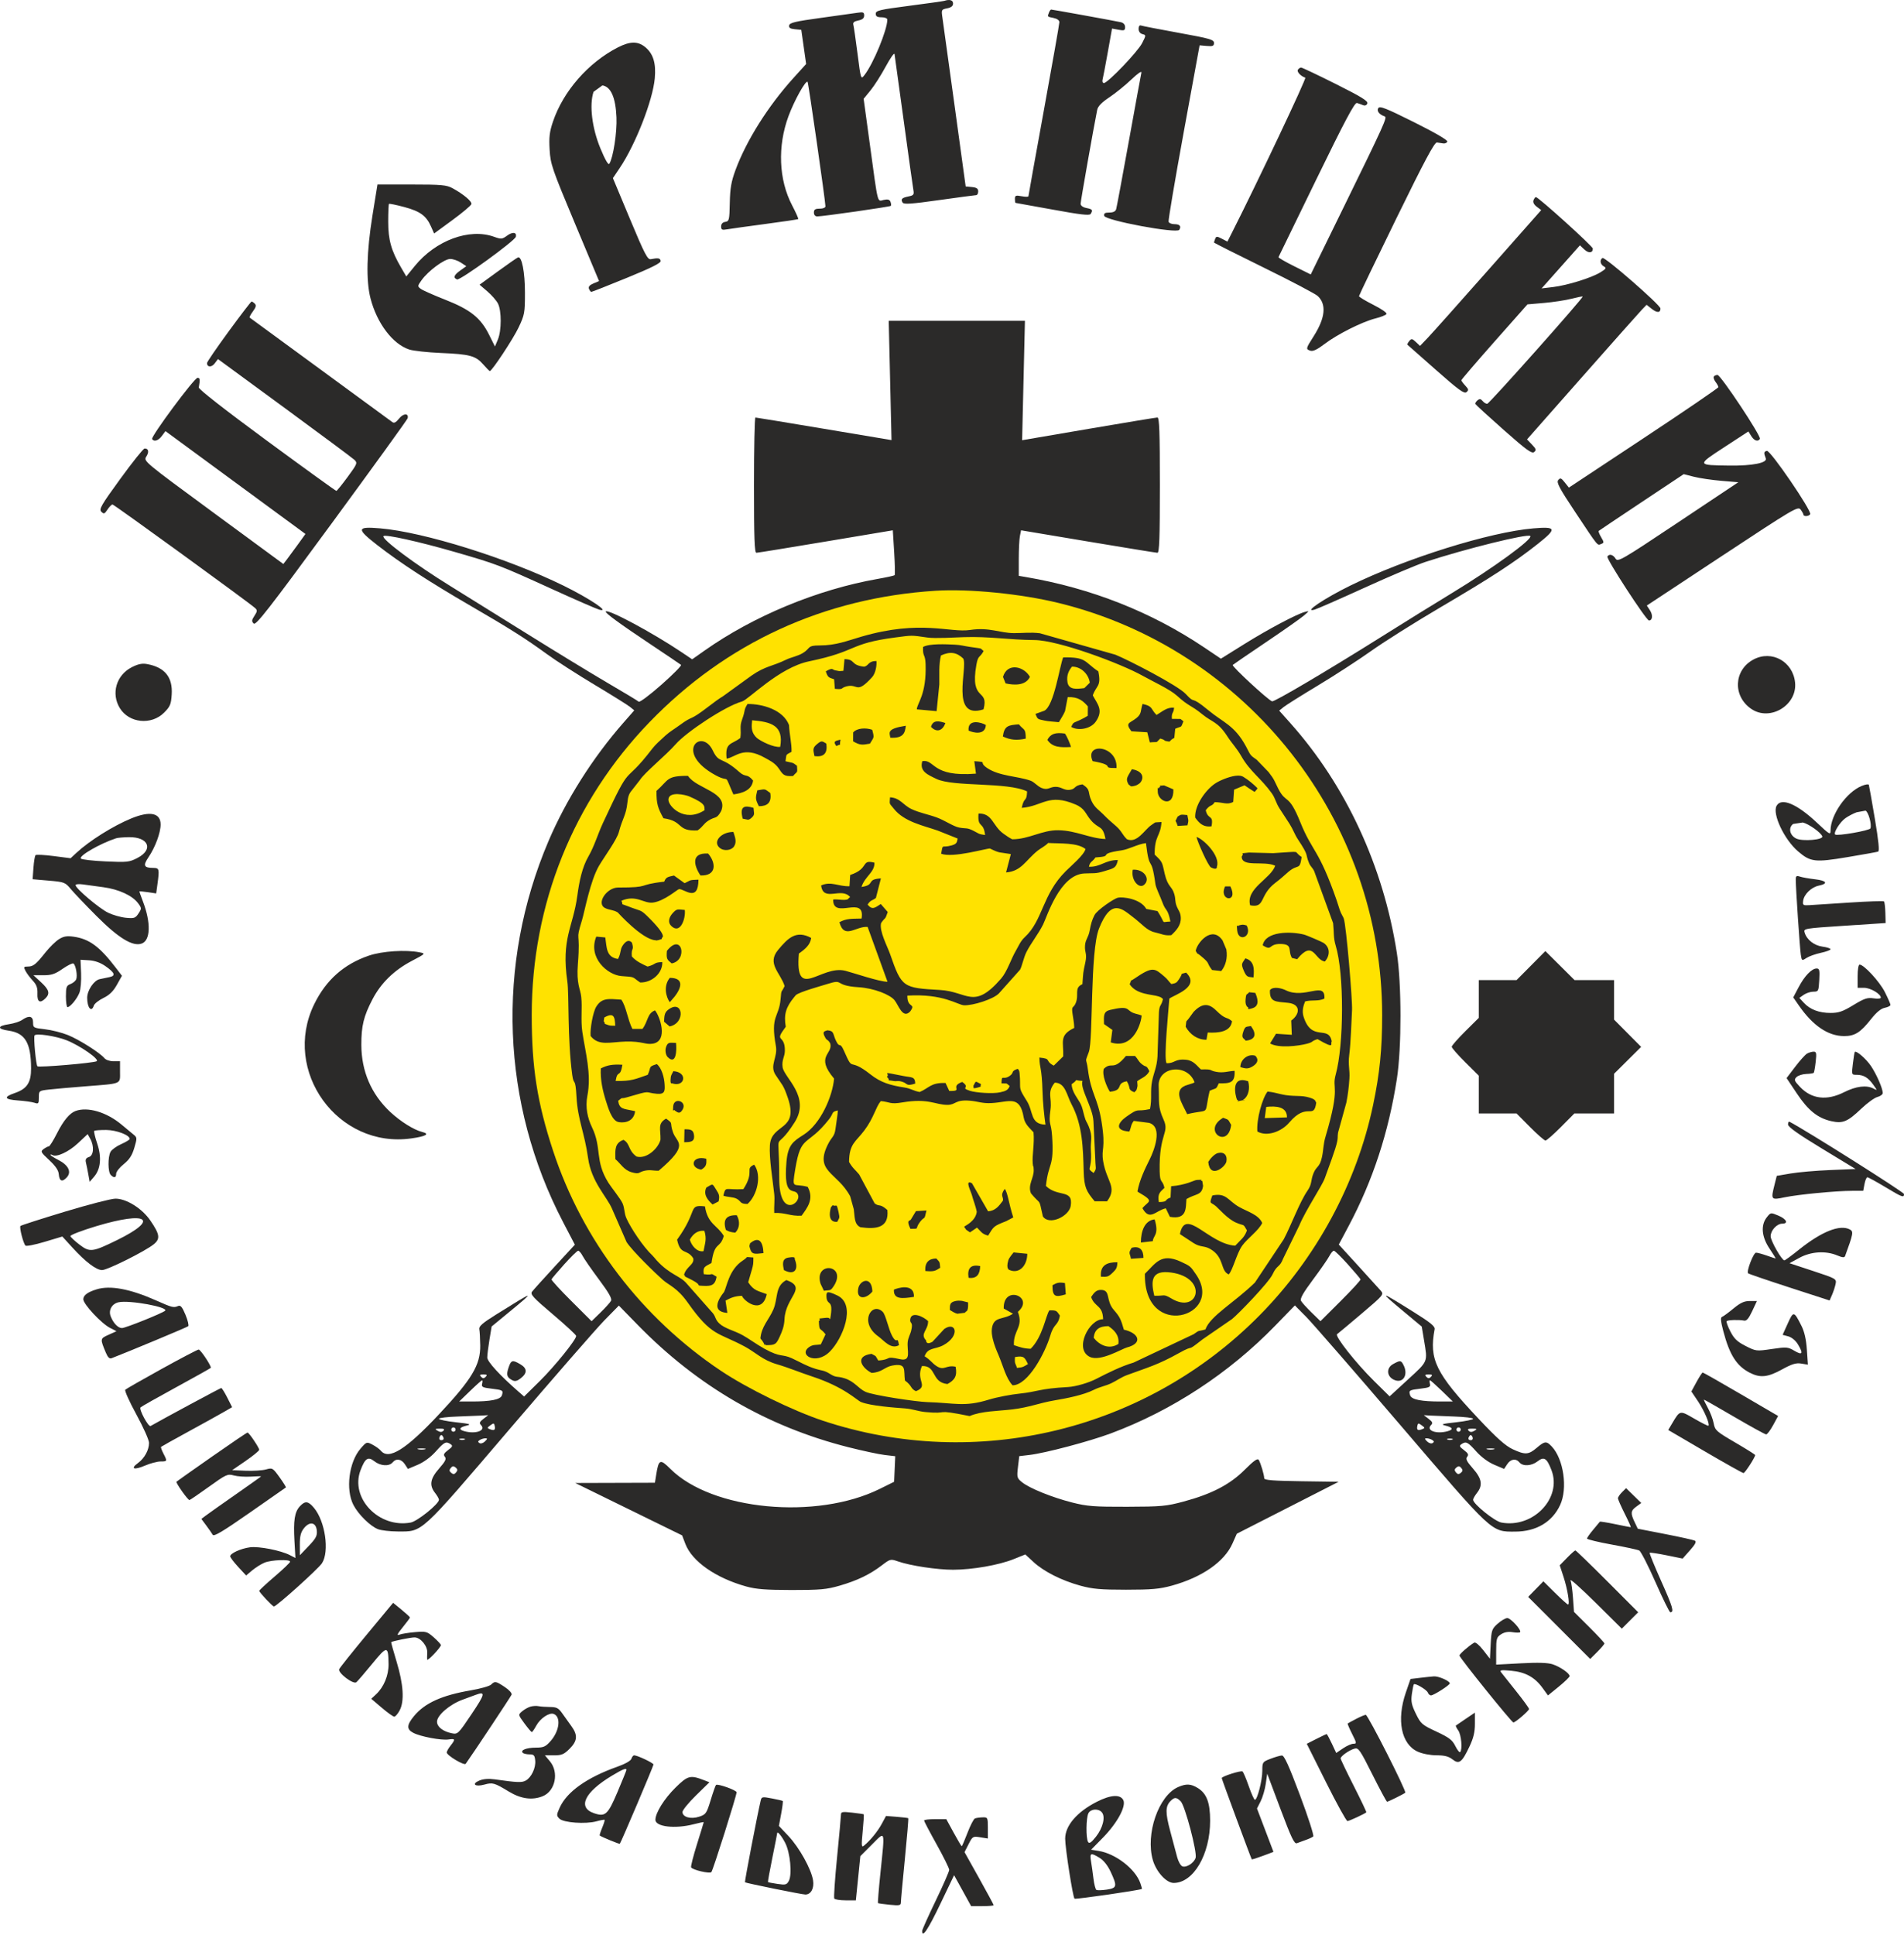 <?xml version="1.0" encoding="UTF-8"?> <svg xmlns="http://www.w3.org/2000/svg" width="500" height="508" viewBox="0 0 500 508" fill="none"><g clip-path="url(#clip0_23_2277)"><path fill-rule="evenodd" clip-rule="evenodd" d="M233.75 99.883L234.116 115.542L216.439 112.581C206.716 110.952 198.591 109.616 198.381 109.611C198.171 109.607 198.001 117.597 198.001 127.367C198.001 141.245 198.139 145.13 198.635 145.123C198.984 145.118 207.186 143.788 216.862 142.167L234.456 139.22L234.816 144.989C235.015 148.163 235.068 150.869 234.935 151.002C234.802 151.135 232.81 151.574 230.509 151.98C214.66 154.766 197.882 161.715 184.936 170.856L181.768 173.092L178.845 171.129C171.377 166.115 159.742 159.874 159.085 160.53C158.762 160.853 162.636 163.684 171.354 169.495C175.262 172.1 178.631 174.376 178.84 174.552C179.049 174.729 176.735 177.071 173.697 179.756C170.659 182.441 167.976 184.449 167.734 184.218C167.491 183.988 163.867 181.8 159.68 179.358C155.492 176.915 145.785 170.994 138.108 166.2C130.432 161.406 121.5 155.851 118.261 153.857C109.1 148.216 100.017 141.434 100.704 140.747C101.213 140.238 110.056 142.201 119.352 144.884C130.519 148.109 131.051 148.312 145.155 154.734C151.189 157.481 156.698 159.881 157.396 160.067C160.429 160.875 154.826 157.115 148.006 153.766C133.364 146.575 111.3 139.679 99.83 138.71C93.627 138.185 93.524 138.791 99.085 143.114C105.133 147.814 112.711 152.742 123.643 159.086C133.968 165.077 137.915 167.576 143.67 171.761C146.055 173.496 151.685 177.115 156.181 179.805C160.678 182.494 164.852 185.1 165.457 185.596L166.557 186.498L163.664 189.797C155.644 198.942 148.647 209.999 144.039 220.81C130.223 253.223 131.62 289.723 147.866 320.842L150.962 326.772L145.665 332.515C142.751 335.674 140.083 338.63 139.735 339.084C139.187 339.8 139.917 340.6 145.204 345.08C148.56 347.923 151.305 350.466 151.305 350.73C151.305 351.725 145.662 358.712 141.723 362.595L137.629 366.63L136.219 365.401C131.259 361.076 127.958 357.473 127.958 356.388C127.958 355.736 128.216 353.638 128.532 351.724L129.107 348.246L133.861 344.334C140.746 338.669 140.523 338.718 130.242 345.135C126.681 347.356 125.717 348.201 125.87 348.959C125.979 349.494 126.086 351.416 126.109 353.231C126.175 358.352 123.933 362.085 115.221 371.365C106.581 380.568 102.096 383.368 100.014 380.86C99.651 380.423 98.661 379.706 97.814 379.268C96.288 378.479 96.256 378.49 94.667 380.329C91.625 383.847 90.72 391.065 92.813 395.105C94.106 397.601 97.239 400.682 99.28 401.466C100.118 401.787 102.426 402.055 104.409 402.06C111.084 402.077 110.009 403.059 133.782 375.245C145.443 361.602 156.679 348.711 158.75 346.599L162.516 342.759L167.442 347.808C183.15 363.902 201.502 374.556 222.798 379.943C226.527 380.886 230.819 381.804 232.336 381.982L235.096 382.306L234.947 385.66L234.799 389.014L231.045 390.874C214.395 399.122 186.943 396.507 176.052 385.635C173.344 382.931 172.975 383.084 172.32 387.174L171.985 389.268L161.519 389.3L151.052 389.331L165.09 396.21L179.128 403.088L179.979 405.317C181.739 409.925 187.959 414.277 195.971 416.504C198.551 417.222 201.149 417.424 207.898 417.43C215.37 417.436 217.058 417.284 220.49 416.289C225.121 414.947 228.417 413.36 231.566 410.956C233.777 409.268 233.873 409.245 235.836 409.926C239.094 411.056 246.059 412.108 250.28 412.108C255.329 412.108 262.339 410.88 266.206 409.318L269.246 408.09L271.394 410.07C274.128 412.59 278.757 414.929 283.705 416.289C286.897 417.166 289.025 417.355 295.706 417.355C302.387 417.355 304.515 417.166 307.707 416.289C315.632 414.11 321.517 410.026 323.653 405.221L324.796 402.649L338.167 395.831L351.537 389.014L341.767 388.876C334.457 388.773 331.996 388.581 331.993 388.114C331.989 387.205 331.048 384.047 330.55 383.273C330.235 382.783 329.267 383.463 326.872 385.858C323.003 389.726 318.218 392.217 310.833 394.205C306.283 395.429 305.011 395.547 295.96 395.572C287.333 395.596 285.489 395.454 281.592 394.467C276.296 393.124 270.382 390.736 268.403 389.141C267.062 388.061 267.003 387.845 267.323 385.143L267.661 382.287L270.337 381.972C274.474 381.486 286.014 378.435 291.645 376.339C307.731 370.352 322.748 360.519 334.875 348.032L340.039 342.717L342.996 345.704C344.624 347.346 355.776 360.161 367.779 374.182C392.249 402.761 391.548 402.112 397.895 402.099C403.405 402.088 407.623 399.59 409.704 395.104C411.721 390.756 410.62 383.071 407.503 379.751C406.109 378.267 405.652 378.308 403.543 380.11C401.407 381.937 400.489 381.987 397.218 380.457C395.338 379.578 393.02 377.506 388.279 372.468C377.008 360.492 375.248 356.909 376.735 348.968C376.875 348.219 375.677 347.23 371.332 344.512C362.117 338.747 361.908 338.735 368.668 344.365L373.362 348.275L373.965 351.895C374.923 357.652 375.085 357.258 369.775 362.131L364.919 366.589L360.847 362.574C356.075 357.871 350.434 350.722 351.128 350.256C351.393 350.078 354.281 347.666 357.544 344.896C363.411 339.917 363.468 339.848 362.556 338.805C362.049 338.225 359.371 335.273 356.604 332.244L351.574 326.739L354.177 321.839C360.528 309.881 364.654 297.284 366.836 283.188C368.088 275.102 368.081 258.291 366.823 250.196C363.282 227.417 353.444 206.193 338.839 189.83L335.924 186.564L337.078 185.629C337.712 185.115 341.797 182.55 346.154 179.928C350.511 177.306 356.816 173.214 360.166 170.833C363.516 168.452 371.622 163.351 378.179 159.497C391.716 151.542 397.747 147.613 403.888 142.747C408.912 138.765 408.742 138.204 402.665 138.717C391.212 139.686 369.27 146.544 354.583 153.747C347.811 157.068 342.101 160.905 345.193 160.057C345.891 159.865 351.829 157.262 358.389 154.273C364.95 151.283 372.144 148.239 374.378 147.509C384.92 144.062 401.18 140.042 401.853 140.716C402.629 141.491 392.077 149.164 380.976 155.895C377.068 158.265 368.959 163.286 362.958 167.054C348.54 176.105 334.614 184.328 334.053 184.124C332.906 183.707 323.367 174.88 323.725 174.567C323.947 174.372 327.898 171.672 332.504 168.567C337.11 165.462 341.564 162.333 342.401 161.614C343.878 160.347 343.886 160.318 342.655 160.654C340.415 161.265 332.932 165.24 326.685 169.138L320.612 172.927L316.231 169.98C302.383 160.669 286.536 154.411 269.44 151.5L267.536 151.176V146.695C267.536 144.23 267.671 141.54 267.836 140.717L268.135 139.22L285.728 142.167C295.403 143.788 303.605 145.118 303.954 145.123C304.45 145.129 304.588 141.245 304.588 127.367C304.588 113.492 304.449 109.603 303.954 109.605C303.605 109.608 295.466 110.951 285.866 112.59L268.413 115.572L268.783 99.898L269.152 84.225H251.268H233.383L233.75 99.883H233.75ZM365.845 358.106C364.038 359.085 364.105 361.27 365.971 362.195C368.395 363.398 369.97 360.977 368.523 358.273C367.899 357.109 367.706 357.096 365.845 358.106ZM133.544 359.058C132.912 360.973 133.095 361.585 134.53 362.353C135.232 362.729 135.789 362.595 136.785 361.811C138.511 360.454 138.461 359.241 136.635 358.162C134.572 356.944 134.206 357.05 133.544 359.058ZM118.375 385.387C117.933 385.92 117.961 386.226 118.494 386.669C119.027 387.111 119.333 387.082 119.776 386.55C120.218 386.017 120.189 385.711 119.656 385.268C119.123 384.826 118.817 384.854 118.375 385.387ZM148.165 331.935C146.403 333.9 144.902 335.674 144.832 335.875C144.761 336.076 147.099 338.629 150.028 341.548L155.353 346.856L157.683 344.587C158.964 343.34 160.208 341.962 160.447 341.526C160.766 340.945 159.93 339.454 157.314 335.942C155.352 333.308 153.419 330.524 153.02 329.756C152.621 328.988 152.086 328.361 151.832 328.361C151.578 328.361 149.928 329.969 148.165 331.935L148.165 331.935ZM126.333 361.453C126.807 361.927 127.078 361.927 127.551 361.453C128.025 360.98 127.89 360.844 126.942 360.844C125.995 360.844 125.859 360.98 126.333 361.453H126.333ZM123.471 365.149L120.598 367.93L123.699 367.94C128.857 367.957 131.443 367.44 131.798 366.322C132.214 365.01 132.078 364.924 129.002 364.56C126.75 364.293 126.392 364.106 126.602 363.306C126.737 362.79 126.734 362.367 126.596 362.367C126.459 362.367 125.052 363.619 123.472 365.149H123.471ZM120.217 371.882C117.496 371.973 115.268 372.24 115.268 372.475C115.268 372.711 117.267 373.122 119.71 373.39C123.485 373.804 123.904 373.937 122.501 374.276C120.577 374.742 120.378 375.318 121.993 375.751C125.016 376.561 127.715 375.527 126.296 374.103C125.804 373.61 125.94 373.273 126.942 372.502L128.211 371.525L126.688 371.621C125.851 371.673 122.939 371.79 120.217 371.882ZM128.775 374.188C127.865 374.856 127.862 374.911 128.72 375.24C129.813 375.659 130.134 375.408 129.905 374.309C129.756 373.59 129.609 373.574 128.775 374.188ZM118.594 375.013C118.431 375.277 118.514 375.627 118.778 375.791C119.042 375.954 119.392 375.871 119.556 375.607C119.719 375.342 119.636 374.992 119.372 374.829C119.107 374.666 118.758 374.748 118.594 375.013ZM114.936 375.632C115.608 376.022 116.032 376.018 116.434 375.616C116.842 375.208 116.589 375.06 115.497 375.071C114.184 375.085 114.115 375.154 114.936 375.632ZM115.535 377.066C115.104 377.762 115.486 378.285 116.235 378.027C116.543 377.922 116.582 377.563 116.331 377.159C116.013 376.648 115.808 376.624 115.535 377.066ZM120.725 377.93C121.074 378.071 121.645 378.071 121.993 377.93C122.343 377.789 122.057 377.674 121.359 377.674C120.661 377.674 120.376 377.789 120.725 377.93ZM126 378.045C125.476 378.377 125.458 378.573 125.921 378.859C126.258 379.067 126.901 378.868 127.353 378.415C128.038 377.73 128.051 377.595 127.431 377.601C127.023 377.606 126.378 377.805 126 378.045L126 378.045ZM114.418 381.082C113.128 382.524 111.286 383.879 109.71 384.545L107.121 385.639L106.314 384.408C105.4 383.012 104.022 382.812 103.087 383.938C102.185 385.024 99.899 384.879 98.318 383.635C96.646 382.32 95.893 382.807 94.678 385.987C91.879 393.315 99.525 401.279 107.857 399.716C109.619 399.385 115.268 394.828 115.268 393.737C115.268 393.461 114.812 392.653 114.253 391.944C112.675 389.937 112.963 388.2 115.321 385.521C116.955 383.665 117.28 383.005 116.827 382.459C116.375 381.914 116.555 381.534 117.662 380.703C118.851 379.812 118.954 379.562 118.314 379.134C117.118 378.334 116.678 378.554 114.418 381.082L114.418 381.082ZM109.812 380.481C110.3 380.609 111.1 380.609 111.589 380.481C112.077 380.354 111.677 380.249 110.7 380.249C109.723 380.249 109.324 380.354 109.812 380.481ZM383.738 385.387C384.18 385.92 384.151 386.226 383.618 386.669C383.086 387.111 382.779 387.082 382.337 386.549C381.895 386.016 381.923 385.711 382.456 385.268C382.989 384.826 383.295 384.854 383.738 385.387ZM353.948 331.934C355.71 333.9 357.21 335.674 357.281 335.875C357.352 336.076 355.013 338.629 352.085 341.548L346.759 346.856L344.43 344.587C343.149 343.339 341.905 341.961 341.666 341.525C341.346 340.945 342.183 339.454 344.798 335.942C346.761 333.307 348.693 330.524 349.092 329.756C349.492 328.988 350.026 328.36 350.28 328.36C350.535 328.36 352.185 329.969 353.948 331.935V331.934ZM375.779 361.453C375.306 361.927 375.035 361.927 374.561 361.453C374.087 360.98 374.222 360.844 375.17 360.844C376.118 360.844 376.253 360.98 375.779 361.453ZM378.641 365.148L381.515 367.93L378.413 367.94C373.256 367.957 370.669 367.44 370.315 366.322C369.898 365.01 370.034 364.924 373.11 364.559C375.362 364.293 375.72 364.106 375.51 363.306C375.375 362.79 375.378 362.367 375.516 362.367C375.654 362.367 377.06 363.619 378.641 365.148H378.641ZM381.895 371.882C384.617 371.972 386.844 372.24 386.844 372.475C386.844 372.71 384.845 373.122 382.403 373.39C378.627 373.804 378.209 373.937 379.611 374.276C381.535 374.742 381.734 375.318 380.119 375.751C377.097 376.561 374.398 375.527 375.817 374.103C376.309 373.609 376.173 373.273 375.17 372.502L373.901 371.525L375.424 371.621C376.261 371.673 379.174 371.79 381.895 371.882ZM373.338 374.187C374.247 374.856 374.251 374.911 373.392 375.24C372.299 375.659 371.979 375.408 372.207 374.309C372.356 373.59 372.504 373.574 373.338 374.187ZM383.518 375.013C383.681 375.277 383.599 375.627 383.334 375.79C383.07 375.954 382.72 375.871 382.557 375.607C382.393 375.342 382.476 374.992 382.74 374.829C383.005 374.666 383.355 374.748 383.518 375.013H383.518ZM387.176 375.631C386.504 376.022 386.08 376.018 385.679 375.616C385.27 375.208 385.524 375.06 386.616 375.071C387.928 375.085 387.997 375.154 387.176 375.631ZM386.578 377.066C387.008 377.762 386.627 378.285 385.877 378.027C385.57 377.922 385.53 377.563 385.782 377.159C386.099 376.648 386.304 376.624 386.578 377.066ZM381.388 377.93C381.038 378.071 380.467 378.071 380.119 377.93C379.77 377.789 380.055 377.674 380.753 377.674C381.451 377.674 381.736 377.789 381.388 377.93ZM376.113 378.045C376.636 378.377 376.655 378.573 376.191 378.859C375.854 379.067 375.211 378.867 374.759 378.415C374.074 377.73 374.061 377.595 374.681 377.601C375.089 377.606 375.734 377.805 376.113 378.045V378.045ZM387.695 381.082C388.985 382.524 390.827 383.879 392.403 384.545L394.991 385.638L395.798 384.408C396.712 383.012 398.091 382.812 399.025 383.938C399.927 385.024 402.213 384.878 403.794 383.635C405.466 382.32 406.22 382.807 407.434 385.987C410.233 393.315 402.587 401.279 394.255 399.715C392.493 399.385 386.844 394.828 386.844 393.737C386.844 393.461 387.301 392.653 387.859 391.944C389.438 389.937 389.149 388.2 386.791 385.521C385.158 383.665 384.833 383.005 385.285 382.459C385.738 381.914 385.557 381.534 384.45 380.703C383.262 379.812 383.158 379.562 383.799 379.133C384.994 378.334 385.434 378.554 387.695 381.081L387.695 381.082ZM392.3 380.481C391.812 380.609 391.012 380.609 390.524 380.481C390.036 380.353 390.435 380.249 391.412 380.249C392.389 380.249 392.789 380.353 392.3 380.481Z" fill="#2B2A29"></path><path fill-rule="evenodd" clip-rule="evenodd" d="M34.487 214.857C29.704 216.824 23.497 220.714 20.082 223.885L18.54 225.317L14.103 224.744C11.663 224.429 9.517 224.322 9.333 224.506C9.149 224.689 8.901 226.187 8.782 227.834L8.565 230.829L12.811 231.195C16.886 231.547 17.117 231.635 18.579 233.392C19.416 234.399 22.448 237.579 25.317 240.459C31.148 246.314 34.903 248.592 37.252 247.699C39.528 246.834 39.658 242.257 37.563 236.746C37.032 235.35 36.598 234.137 36.598 234.05C36.597 233.963 37.591 234.041 38.806 234.223L41.015 234.555L41.344 232.153C41.893 228.144 41.824 227.865 40.277 227.856C37.775 227.842 37.499 227.251 38.979 225.073C40.76 222.452 42.181 218.629 42.181 216.456C42.181 213.413 39.401 212.836 34.487 214.857L34.487 214.857ZM96.881 250.879C90.303 253.12 85.61 257.289 82.508 263.646C73.948 281.192 88.733 301.601 108.025 298.869C111.908 298.319 112.961 297.691 110.865 297.175C108.688 296.639 105.151 294.425 102.482 291.929C97.504 287.273 94.91 281.254 94.891 274.315C94.877 269.34 95.507 266.764 97.818 262.345C100.058 258.064 103.471 254.729 108.113 252.286C111.804 250.344 111.807 250.341 110.177 250.015C106.557 249.291 100.358 249.693 96.881 250.879H96.881ZM402.041 253.495L398.259 257.302H393.297H388.336V262.264V267.226L384.783 270.752C382.829 272.691 381.23 274.518 381.23 274.812C381.23 275.107 382.829 276.934 384.783 278.873L388.336 282.399V287.361V292.323H393.299H398.261L401.787 295.876C403.725 297.83 405.553 299.429 405.847 299.429C406.141 299.429 407.969 297.83 409.907 295.876L413.433 292.323H418.649H423.865V287.107V281.891L427.419 278.364L430.973 274.838L427.419 271.261L423.865 267.683V262.492V257.302H418.674H413.483L409.653 253.494L405.823 249.687L402.041 253.494V253.495ZM471.576 230.967C471.576 233.175 472.635 248.912 472.898 250.615C473.154 252.271 473.182 252.288 474.383 251.501C475.057 251.06 476.756 250.453 478.16 250.152C479.563 249.851 480.712 249.425 480.712 249.206C480.712 248.986 479.763 248.68 478.604 248.524C476.393 248.228 474.462 246.704 473.901 244.814C473.591 243.769 473.798 243.733 484.381 243.038L495.177 242.329L495.105 239.634C495.066 238.153 494.907 236.814 494.753 236.659C494.598 236.505 490.519 236.637 485.688 236.953C480.857 237.269 476.106 237.577 475.129 237.637C473.507 237.736 473.367 237.636 473.518 236.485C473.744 234.771 475.67 232.908 477.628 232.507C480.169 231.987 479.702 231.193 476.651 230.842C475.116 230.666 473.346 230.354 472.718 230.149C471.752 229.833 471.576 229.959 471.576 230.967ZM487.818 256.287V259.332H489.526C491.186 259.332 493.909 260.935 493.909 261.913C493.909 262.178 493.062 262.259 492.005 262.096C490.392 261.847 489.584 262.117 486.704 263.867C483.908 265.564 482.847 265.93 480.724 265.93C477.687 265.93 475.333 265.035 473.696 263.259L472.517 261.98L473.682 261.163C474.323 260.715 475.461 260.347 476.212 260.347C477.523 260.347 477.583 260.227 477.748 257.301C477.895 254.708 477.792 254.255 477.061 254.256C475.769 254.257 473.882 256.222 472.316 259.196L470.917 261.851L472.355 263.926C476.078 269.297 480.05 271.992 484.265 272.007C487.069 272.016 488.56 271.079 491.336 267.562C492.761 265.756 493.942 264.782 494.95 264.58C495.773 264.416 496.447 264.075 496.447 263.822C496.447 263.57 495.783 262.049 494.971 260.441C493.584 257.694 489.482 253.242 488.337 253.242C488.041 253.242 487.818 254.551 487.818 256.287V256.287ZM474.524 276.613C474.052 276.889 472.653 278.445 471.416 280.073L469.165 283.032L471.876 287.092C474.853 291.548 477.337 293.541 480.92 294.344C483.926 295.017 485.182 294.495 488.75 291.092C490.334 289.581 492.257 288.187 493.023 287.995C493.789 287.803 494.416 287.332 494.416 286.949C494.416 285.755 492.782 282.011 491.312 279.839C490.055 277.98 487.458 275.73 487.076 276.168C486.995 276.26 486.771 277.648 486.576 279.254C486.224 282.159 486.229 282.172 487.561 282.172C489.379 282.172 490.581 282.888 491.919 284.768C493.023 286.317 493.024 286.339 491.988 285.784C490.17 284.811 487.41 285.153 484.265 286.74C479.725 289.033 475.713 288.547 472.688 285.341C471.178 283.74 471.08 283.466 471.766 282.78C472.189 282.357 473.335 281.983 474.312 281.949C475.291 281.915 476.184 281.78 476.3 281.649C476.415 281.518 476.645 280.212 476.81 278.747C477.069 276.454 476.99 276.084 476.247 276.097C475.771 276.106 474.996 276.338 474.524 276.613L474.524 276.613ZM469.546 295.212C469.546 295.858 472.181 297.73 478.419 301.515L487.292 306.9L480.576 307.178C476.882 307.33 472.224 307.735 470.223 308.077L466.587 308.7L466.036 310.888C464.992 315.033 465.033 315.086 468.657 314.332C472.272 313.58 482.092 312.639 486.399 312.631L489.294 312.626L489.628 310.849C489.811 309.872 490.15 309.073 490.382 309.073C490.613 309.073 492.7 310.215 495.02 311.61C499.567 314.345 499.999 314.506 499.999 313.468C499.999 312.982 474.26 296.74 469.926 294.491C469.717 294.383 469.546 294.707 469.546 295.212ZM463.968 319.587C462.335 321.663 462.601 324.699 464.689 327.802C465.648 329.226 466.362 330.39 466.276 330.39C466.19 330.39 465.149 330.048 463.963 329.629C462.776 329.21 461.509 328.868 461.148 328.868C460.467 328.868 458.57 333.796 459.061 334.287C459.215 334.44 464.092 336.107 469.899 337.993L480.458 341.419L481.116 339.911C481.478 339.082 481.895 337.798 482.043 337.059C482.306 335.744 482.177 335.67 476.122 333.674L469.932 331.633L472.539 330.214C475.571 328.563 479.422 328.316 482.44 329.576C483.86 330.169 484.364 330.209 484.535 329.739C486.676 323.888 486.781 323.309 485.793 322.78C483.194 321.389 478.376 323.301 472.397 328.096C470.475 329.637 468.762 330.894 468.59 330.889C467.899 330.869 464.978 325.75 464.978 324.56C464.978 323.03 466.614 321.254 468.023 321.254C469.729 321.254 469.145 320.035 467.008 319.137C465 318.294 464.983 318.296 463.968 319.587L463.968 319.587ZM455.191 343.547C453.866 344.642 452.52 345.625 452.199 345.732C451.779 345.872 451.876 346.917 452.544 349.452C454.189 355.698 456.044 358.613 459.501 360.386C462.24 361.791 464.205 361.591 467.961 359.526C470.586 358.084 471.647 357.76 473.023 357.983L474.763 358.266L474.492 354.311C474.312 351.671 473.846 349.611 473.091 348.114C471.093 344.15 470.976 344.129 469.476 347.45L468.125 350.439L469.616 350.839C470.483 351.072 471.522 351.921 472.101 352.869C473.62 355.361 473.365 355.891 471.25 354.643C469.503 353.613 469.173 353.586 465.286 354.159C461.233 354.757 461.129 354.745 458.409 353.363C456.208 352.244 455.393 351.466 454.401 349.539C453.716 348.208 453.28 346.995 453.431 346.843C453.752 346.522 456.705 346.43 457.999 346.7C458.649 346.836 459.22 346.174 460.132 344.222L461.378 341.557H459.489C458.039 341.557 457.039 342.02 455.191 343.547H455.191ZM445.515 362.82L444.163 365.304L445.898 367.881C447.537 370.317 449.064 373.882 448.646 374.3C448.541 374.405 446.882 373.578 444.96 372.463C441.11 370.229 441.181 370.216 439.174 373.587L438.084 375.418L447.754 381.074C453.073 384.185 457.618 386.73 457.854 386.73C458.236 386.73 460.918 382.589 460.918 382C460.918 381.87 458.547 380.382 455.65 378.692C450.711 375.811 450.36 375.499 450.028 373.688C449.834 372.626 449.137 370.786 448.48 369.599C447.822 368.413 447.369 367.442 447.472 367.442C447.575 367.442 451.178 369.498 455.478 372.01C459.778 374.523 463.524 376.578 463.803 376.578C464.081 376.578 464.901 375.49 465.626 374.16L466.942 371.741L457.182 366.039C451.813 362.903 447.297 360.336 447.144 360.336C446.992 360.336 446.258 361.454 445.515 362.82H445.515ZM488.833 206.356C484.822 208.044 480.712 213.961 480.712 218.047C480.712 219.262 480.454 219.114 477.162 216.009C471.872 211.019 467.745 209.296 466.527 211.571C465.384 213.707 468.556 220.412 472.174 223.508C475.456 226.318 476.611 226.453 485.173 225.022C489.28 224.336 492.893 223.686 493.202 223.578C493.592 223.442 493.329 220.792 492.341 214.919C491.559 210.265 490.849 206.266 490.764 206.032C490.679 205.799 489.81 205.944 488.833 206.356V206.356ZM470.893 216.313C469.55 217.309 469.983 219.324 471.717 220.153C473.361 220.938 478.844 220.482 478.544 219.584C478.211 218.583 474.987 216.294 473.429 215.933L470.893 216.313H470.893ZM487.564 213.251C486.727 213.551 485.41 214.238 484.638 214.779C483.218 215.773 481.431 218.6 481.915 219.085C482.382 219.552 490.956 218.061 491.181 217.475C491.577 216.442 490.64 213.13 489.902 212.822L487.564 213.251L487.564 213.251ZM489.902 212.822C489.876 212.811 489.851 212.804 489.826 212.801C489.851 212.804 489.876 212.811 489.902 212.822ZM425.948 391.753C425.36 392.34 424.88 393.054 424.88 393.34C424.88 393.627 425.683 395.454 426.663 397.401C427.644 399.348 428.354 400.941 428.24 400.941C428.127 400.941 426.279 400.578 424.134 400.135C421.989 399.691 420.185 399.405 420.126 399.5C420.067 399.595 419.285 400.537 418.389 401.593C417.493 402.65 416.759 403.697 416.759 403.92C416.759 404.143 419.671 404.852 423.231 405.496C426.79 406.14 430.05 406.843 430.475 407.059C430.9 407.275 432.817 411.012 434.734 415.363C436.651 419.714 438.403 423.274 438.626 423.274C439.689 423.274 439.3 421.937 436.272 415.166C434.476 411.154 433.102 407.777 433.216 407.663C433.33 407.549 435.324 407.843 437.646 408.316L441.868 409.178L443.804 406.997C445.199 405.424 445.556 404.72 445.08 404.473C444.718 404.285 441.198 403.503 437.257 402.735L430.092 401.34L429.262 399.601C428.142 397.25 428.212 396.619 429.72 395.52L431.007 394.583L429.01 392.634L427.015 390.686L425.948 391.753ZM411.503 408.988L409.593 410.944L410.577 413.937C411.628 417.133 412.302 421.243 411.776 421.243C411.601 421.243 410.072 419.871 408.38 418.193L405.302 415.143L403.304 417.189L401.305 419.235L409.452 427.382L417.599 435.529L419.463 433.665C420.488 432.64 421.328 431.647 421.328 431.459C421.328 431.271 419.529 429.329 417.331 427.143L413.334 423.169L413.077 419.542C412.935 417.546 412.648 415.457 412.438 414.899C412.227 414.341 415.169 416.964 418.975 420.729L425.895 427.573L428.046 425.423L430.197 423.272L422.088 415.152C417.629 410.686 413.852 407.032 413.696 407.032C413.54 407.032 412.553 407.912 411.503 408.988L411.503 408.988ZM393.305 426.266C391.769 427.639 391.648 427.993 391.465 431.607L391.269 435.478L389.487 433.19C388.464 431.877 387.462 431.048 387.133 431.245C385.702 432.096 383.261 434.229 383.261 434.628C383.261 435.183 396.974 452.205 397.42 452.205C397.953 452.205 401.533 449.123 401.533 448.665C401.533 448.435 400.01 446.338 398.15 444.008C396.29 441.676 394.52 439.448 394.217 439.054C393.751 438.45 394.157 438.383 396.825 438.624C400.551 438.96 403.038 440.322 405.082 443.144L406.504 445.108L409.348 442.792C410.912 441.517 412.192 440.276 412.192 440.032C412.192 439.308 409.724 437.588 407.75 436.936C406.466 436.513 403.943 436.432 399.407 436.672L392.904 437.016V433.456C392.904 430.211 393.017 429.821 394.183 429.058C395.032 428.501 396.04 428.314 397.183 428.499C398.129 428.653 399.027 428.656 399.177 428.505C399.659 428.024 396.745 424.797 395.831 424.797C395.346 424.797 394.21 425.458 393.305 426.266H393.305ZM372.9 440.484L370.406 440.785L369.181 444.337C366.693 451.556 367.964 457.898 372.294 459.864C373.52 460.421 375.553 460.815 377.228 460.822C379.342 460.83 380.428 461.108 381.431 461.898C383.171 463.266 383.907 462.712 385.878 458.549C386.946 456.294 387.321 454.74 387.321 452.561L387.321 449.618L384.91 451.247C383.584 452.144 382.419 452.939 382.32 453.015C382.222 453.092 382.508 453.677 382.955 454.315C383.751 455.451 384.086 459.331 383.444 459.973C383.265 460.151 382.694 459.438 382.174 458.388C381.388 456.799 380.553 456.162 377.209 454.6C373.422 452.831 373.109 452.56 371.814 449.911C370.677 447.588 370.494 446.689 370.76 444.743C370.938 443.448 371.176 442.295 371.288 442.183C371.654 441.817 374.677 443.609 374.966 444.364C375.121 444.768 375.485 445.099 375.775 445.099C376.492 445.099 380.721 442.398 380.722 441.94C380.723 441.313 377.791 440.019 376.561 440.103C375.919 440.147 374.271 440.318 372.9 440.484V440.484ZM356.106 451.276C354.99 451.857 354.003 452.395 353.915 452.472C353.826 452.548 354.344 453.776 355.066 455.2C356.284 457.604 356.309 457.788 355.424 457.788C354.9 457.788 353.668 458.333 352.685 459L350.898 460.213L349.735 457.731C349.096 456.367 348.49 455.25 348.389 455.25C348.288 455.25 347.072 455.824 345.686 456.526L343.167 457.803L348.243 467.946C351.035 473.526 353.556 478.09 353.845 478.09C354.286 478.09 358.305 476.231 358.801 475.797C358.888 475.722 357.409 472.609 355.515 468.881C353.621 465.152 352.065 461.898 352.058 461.649C352.042 461.059 354.271 459.484 355.708 459.07C356.73 458.775 357.157 459.394 360.406 465.88C362.372 469.804 364.102 473.014 364.251 473.014C364.555 473.014 368.667 470.977 369.028 470.647C369.417 470.291 359.211 450.173 358.654 450.197C358.37 450.209 357.223 450.694 356.106 451.276L356.106 451.276ZM333.647 461.737C331.54 462.546 331.49 462.621 331.49 464.906C331.49 467.395 330.184 472.507 329.548 472.507C329.34 472.507 328.607 470.887 327.92 468.907C327.234 466.927 326.495 465.197 326.278 465.063C325.808 464.773 320.831 466.363 320.831 466.804C320.831 467.085 328.494 487.806 328.719 488.132C328.774 488.212 330.079 487.805 331.619 487.229L334.42 486.181L332.256 480.486L330.091 474.791L331.046 472.904C331.572 471.867 332.177 469.811 332.391 468.336L332.78 465.655L336.269 474.944C339.126 482.551 339.906 484.173 340.572 483.901C341.021 483.719 342.072 483.333 342.91 483.044C343.747 482.756 344.627 482.344 344.866 482.13C345.104 481.916 343.534 477.036 341.375 471.287C338.443 463.48 337.241 460.843 336.626 460.871C336.174 460.891 334.833 461.281 333.647 461.737V461.737ZM309.371 469.166C304.249 471.397 300.758 481.504 302.746 488.344C303.643 491.427 306.293 494.332 308.21 494.332C313.409 494.332 317.786 486.862 317.786 477.987C317.786 473.244 316.87 470.833 314.527 469.404C312.696 468.287 311.515 468.233 309.371 469.166ZM307.418 472.796C306.02 474.194 305.996 475.844 307.302 480.705C308.003 483.315 308.824 486.397 309.127 487.555C309.428 488.712 310.048 489.803 310.503 489.977C311.551 490.379 313.546 489.096 313.975 487.745C314.43 486.313 311.198 474.041 310.07 472.912C308.95 471.792 308.444 471.77 307.418 472.796ZM288.048 473.019C282.813 475.684 279.719 479.289 279.719 482.722C279.719 485.173 281.725 498.026 282.176 498.463C282.418 498.698 299.108 496.284 299.868 495.905C299.923 495.877 299.738 495.195 299.457 494.388C298.154 490.65 292.957 486.635 288.496 485.922L286.531 485.608L289.652 482.424C293.433 478.568 295.818 474.137 294.967 472.548C294.15 471.02 291.638 471.191 288.048 473.019H288.048ZM285.827 476.026C285.199 477.2 285.139 482.631 285.744 483.585C286.061 484.085 286.587 483.732 287.795 482.206C289.628 479.893 290.341 476.986 289.366 475.81C288.472 474.734 286.453 474.857 285.827 476.026V476.026ZM286.504 488.622C286.68 489.669 286.97 491.731 287.149 493.204C287.328 494.678 287.672 496.005 287.913 496.154C288.153 496.302 289.377 496.27 290.633 496.082C293.336 495.677 293.437 495.221 291.669 491.423C290.885 489.739 289.819 488.394 288.756 487.745C286.43 486.327 286.138 486.442 286.504 488.622ZM96.278 429.179C92.451 433.793 89.207 437.863 89.069 438.223C88.697 439.192 92.796 442.295 93.583 441.64C93.925 441.355 95.804 439.169 97.757 436.782C101.68 431.989 101.972 431.995 102.037 436.871C102.076 439.838 100.793 442.929 98.726 444.844L97.496 445.984L100.246 448.333C101.759 449.625 103.239 450.682 103.536 450.682C103.833 450.682 104.471 449.939 104.953 449.032C106.232 446.626 105.953 442.209 104.147 436.24C103.306 433.461 102.667 431.154 102.726 431.112C103.143 430.822 107.838 429.872 108.859 429.872C110.434 429.872 112.309 432.139 112.197 433.909C112.153 434.62 112.141 435.417 112.17 435.681C112.231 436.224 115.777 432.497 115.777 431.891C115.777 431.676 114.937 430.763 113.911 429.862C112.145 428.311 111.884 428.239 108.963 428.489C107.267 428.634 105.422 428.934 104.864 429.155C104.113 429.451 104.345 428.947 105.753 427.217C106.8 425.932 107.656 424.774 107.656 424.645C107.656 424.516 106.661 423.596 105.446 422.6L103.236 420.789L96.278 429.179ZM139.263 448.057C138.641 448.244 137.665 448.8 137.094 449.292C136.055 450.185 136.055 450.186 137.716 452.444C138.631 453.686 139.497 454.712 139.644 454.723C139.789 454.733 140.317 453.984 140.816 453.057C141.854 451.129 144.242 449.52 145.404 449.966C147.362 450.717 146.949 454.396 144.606 457.064C143.282 458.572 142.767 458.804 140.721 458.81C138.248 458.819 136.582 459.477 137.281 460.171C137.507 460.395 138.299 460.579 139.042 460.579C140.19 460.579 140.417 460.823 140.55 462.196C140.738 464.136 139.526 466.673 138.03 467.474C136.998 468.026 135.889 467.979 129.87 467.132C128.335 466.916 126.904 467.027 125.908 467.439C123.732 468.34 124.732 469.191 127.174 468.517C129.37 467.911 129.821 468.038 133.61 470.337C136.823 472.286 139.818 472.687 142.574 471.539C145.845 470.175 146.829 465.271 144.408 462.395L143.094 460.833H145.474C147.504 460.833 148.108 460.579 149.58 459.107C151.648 457.039 151.768 455.527 150.05 453.168C149.36 452.219 148.274 450.703 147.639 449.8C146.669 448.42 146.159 448.155 144.454 448.143C143.337 448.136 141.967 448.037 141.408 447.923C140.85 447.808 139.885 447.869 139.262 448.057L139.263 448.057ZM177.377 469.319C174.441 472.21 172.116 475.939 172.116 477.755C172.116 479.593 177.269 480.193 182.156 478.925C183.613 478.548 184.805 478.301 184.805 478.377C184.805 478.453 184.005 481.066 183.027 484.185C182.049 487.304 181.358 490.032 181.491 490.248C181.915 490.934 186.357 491.969 186.809 491.487C187.237 491.029 193.433 471.432 193.433 470.534C193.433 469.981 188.431 468.204 188.023 468.611C187.876 468.759 187.245 470.552 186.623 472.597C185.565 476.073 185.37 476.354 183.625 476.935C181.419 477.669 179.221 477.058 179.221 475.711C179.221 475.227 180.814 473.271 182.761 471.367L186.3 467.903L184.918 467.369C181.257 465.954 180.631 466.116 177.376 469.32L177.377 469.319ZM220.839 476.436C220.837 476.927 220.376 481.968 219.814 487.639C219.251 493.309 218.923 498.163 219.085 498.424C219.246 498.686 220.588 498.9 222.066 498.9H224.753L225.341 493.097L225.93 487.295L228.969 484.255C232.568 480.657 232.405 480.113 231.204 491.709C230.761 495.988 230.475 499.554 230.568 499.632C230.662 499.711 232.052 499.905 233.657 500.062C236.219 500.314 236.576 500.24 236.576 499.451C236.576 498.957 237.048 493.812 237.624 488.017C238.201 482.222 238.601 477.418 238.513 477.34C238.424 477.264 237.074 477.099 235.511 476.975L232.67 476.751L231.559 478.816C230.492 480.798 228.491 483.248 226.886 484.537C226.218 485.073 226.177 484.624 226.545 480.788C226.775 478.391 226.899 476.378 226.821 476.315C226.742 476.252 225.365 476.053 223.76 475.872C221.189 475.583 220.841 475.65 220.839 476.436V476.436ZM256.022 477.4C255.691 477.535 254.814 479.23 254.074 481.167C253.334 483.104 252.648 484.688 252.549 484.688C252.451 484.688 251.5 483.091 250.437 481.139L248.503 477.589L245.585 477.586C243.98 477.584 242.667 477.744 242.667 477.941C242.667 478.138 244.151 480.963 245.966 484.218C247.78 487.473 249.265 490.479 249.265 490.897C249.265 491.314 247.666 494.966 245.712 499.012C243.758 503.058 242.159 506.629 242.159 506.948C242.159 508.879 243.691 506.605 246.899 499.915L250.549 492.303L252.787 496.362L255.024 500.422H257.981C259.608 500.422 260.939 500.309 260.939 500.171C260.939 500.032 259.218 496.841 257.114 493.08L253.289 486.241L254.362 484.137C255.405 482.094 255.494 482.043 257.426 482.352L259.416 482.67V479.872C259.416 477.149 259.379 477.076 258.02 477.115C257.252 477.136 256.353 477.265 256.022 477.4V477.4ZM199.762 472.705C198.887 476.402 195.495 494.026 195.633 494.162C195.848 494.379 210.645 497.377 211.495 497.377C212.963 497.377 213.847 495.742 213.512 493.645C213.038 490.68 209.903 485.045 207.035 482.002L204.543 479.359L205.14 476.164C205.469 474.407 205.653 472.899 205.55 472.813C205.445 472.728 204.158 472.427 202.688 472.146C200.178 471.666 199.999 471.7 199.761 472.705L199.762 472.705ZM204.092 481.289C204.092 481.407 203.52 484.313 202.821 487.746C202.121 491.18 201.607 494.045 201.679 494.113C201.749 494.181 202.873 494.395 204.174 494.589C206.298 494.906 206.602 494.824 207.155 493.792C208.059 492.103 207.516 486.399 206.206 483.835C205.279 482.02 204.092 480.59 204.092 481.289V481.289ZM165.811 461.724C165.639 462.266 164.182 463.091 162.097 463.829C154.156 466.639 148.857 470.399 146.984 474.554C146.116 476.478 146.111 476.667 146.906 477.461C147.966 478.521 153.8 478.938 156.633 478.156C157.719 477.856 158.681 477.683 158.77 477.772C158.86 477.861 158.574 478.794 158.135 479.844C157.696 480.893 157.408 481.813 157.493 481.886C157.887 482.22 162.644 484.178 162.766 484.055C163.058 483.764 171.608 463.639 171.608 463.244C171.608 462.837 167.382 460.833 166.524 460.833C166.287 460.833 165.966 461.234 165.811 461.724ZM160.666 466.197C153.541 470.475 151.597 474.493 155.923 476.001C158.95 477.056 159.606 476.474 162.159 470.457C163.448 467.42 164.503 464.811 164.503 464.66C164.503 464.079 163.574 464.451 160.666 466.197H160.666ZM128.955 442.269C128.546 442.667 126.155 443.342 123.642 443.77C116.022 445.067 111.55 447.096 108.708 450.543C106.78 452.883 106.74 453.997 108.55 454.934C110.468 455.926 115.895 456.945 117.782 456.668C119.589 456.403 119.649 456.589 118.314 458.296C117.768 458.993 117.317 459.793 117.312 460.072C117.296 460.833 121.914 463.599 122.297 463.058C124.45 460.02 134.165 445.386 134.353 444.898C134.492 444.534 133.705 443.655 132.56 442.897C130.2 441.337 129.957 441.294 128.955 442.269L128.955 442.269ZM124.913 444.955C124.494 445.111 122.923 445.691 121.42 446.245C118.064 447.482 114.762 450.335 114.762 451.998C114.762 453.36 116.319 454.572 118.674 455.043C120.207 455.349 120.349 455.21 123.862 449.974C127.418 444.673 127.566 443.967 124.913 444.955H124.913ZM15.487 246.567C14.624 247.106 13.037 248.656 11.96 250.013C9.435 253.196 8.744 253.749 7.298 253.749C6.229 253.749 6.168 253.864 6.696 254.891C7.019 255.519 7.875 256.667 8.597 257.441C9.6 258.516 9.892 259.329 9.831 260.867C9.743 263.068 10.517 263.514 11.945 262.088C13.187 260.845 12.905 259.834 10.764 257.858L8.788 256.033H11.399C13.529 256.033 14.457 255.723 16.426 254.356C17.755 253.434 19.038 252.801 19.279 252.95C19.892 253.329 20.39 256.112 20.018 257.082C19.848 257.525 19.17 258.093 18.51 258.343C17.448 258.747 17.31 259.123 17.31 261.604C17.31 263.146 17.499 264.408 17.73 264.408C18.44 264.408 20.258 262.204 20.867 260.601C21.186 259.764 21.379 257.48 21.296 255.526L21.145 251.973L23.415 252.111C24.893 252.201 26.379 252.732 27.675 253.634C30.144 255.352 30.454 256.17 28.766 256.522C28.049 256.672 26.883 256.915 26.177 257.062C24.666 257.376 22.898 260.014 22.895 261.955C22.892 264.577 24.031 265.914 24.639 264C24.798 263.497 25.926 262.6 27.146 262.008C28.735 261.236 29.739 260.257 30.693 258.551L32.023 256.171L30.416 254.072C26.128 248.471 23.442 246.494 19.329 245.91C17.566 245.66 16.705 245.808 15.487 246.567L15.487 246.567ZM19.848 291.667C18.283 292.239 16.649 294.201 14.968 297.526C14.016 299.41 13.055 300.952 12.833 300.952C12.611 300.952 12.003 301.264 11.481 301.644C10.59 302.296 10.675 302.468 12.928 304.566C14.588 306.113 15.357 307.249 15.436 308.276C15.578 310.125 16.346 310.418 17.555 309.083C18.847 307.655 17.97 305.877 15.3 304.515C14.173 303.94 13.25 303.346 13.25 303.196C13.25 303.045 13.475 303.061 13.751 303.232C14.824 303.895 18.024 302.421 20.464 300.138L23.024 297.744L23.702 298.967C24.785 300.921 24.61 303.36 23.358 303.757C22.587 304.002 22.371 304.39 22.562 305.187C22.706 305.789 22.988 307.179 23.186 308.277L23.549 310.272L24.711 308.92C26.449 306.901 26.733 303.794 25.511 300.174C24.95 298.513 24.608 297.038 24.751 296.896C24.894 296.754 26.304 296.646 27.886 296.656C30.589 296.674 34.06 297.996 34.06 299.007C34.06 299.213 33.051 299.827 31.82 300.373C30.587 300.918 29.331 301.827 29.028 302.393C28.289 303.774 28.327 307.704 29.086 308.464C29.96 309.338 30.507 309.215 30.507 308.142C30.507 307.631 31.402 306.493 32.497 305.614C33.98 304.421 34.686 303.335 35.274 301.341C36.018 298.819 36.009 298.625 35.122 297.907C34.605 297.488 33.171 296.297 31.935 295.261C28.018 291.977 23.045 290.498 19.848 291.667H19.848ZM42.439 359.392C37.417 362.167 33.123 364.623 32.897 364.849C32.67 365.075 33.981 367.997 35.81 371.342C37.639 374.687 39.135 378.044 39.135 378.802C39.135 380.67 37.937 382.856 36.232 384.098C34.139 385.623 35.193 386.007 38.072 384.768C39.458 384.172 41.292 383.684 42.148 383.684C43.948 383.684 43.966 383.634 42.904 381.582C42.465 380.732 42.192 379.951 42.298 379.845C42.404 379.74 45.675 377.914 49.568 375.79C53.461 373.665 57.616 371.365 58.801 370.679L60.957 369.432L59.681 366.915C58.979 365.53 58.269 364.397 58.102 364.397C57.88 364.397 43.031 372.378 39.544 374.372C38.97 374.7 36.415 369.957 36.91 369.48C37.157 369.242 41.413 366.838 46.368 364.138C51.323 361.437 55.377 359.163 55.377 359.085C55.377 358.37 52.616 354.258 52.162 354.297C51.837 354.325 47.462 356.618 42.439 359.393L42.439 359.392ZM55.645 382.427C50.646 385.922 46.461 388.878 46.345 388.994C46.087 389.251 49.338 393.845 49.753 393.81C49.915 393.796 52.212 392.23 54.856 390.329C59.399 387.065 59.761 386.9 61.397 387.352C62.349 387.615 64.354 387.754 65.852 387.661C67.35 387.567 68.575 387.533 68.574 387.585C68.574 387.637 65.547 389.792 61.848 392.373C58.149 394.955 54.619 397.451 54.002 397.919L52.881 398.77L54.163 400.49C54.869 401.436 55.63 402.53 55.855 402.92C56.168 403.465 58.434 402.116 65.591 397.123C70.721 393.545 74.991 390.564 75.08 390.499C75.169 390.434 74.42 389.238 73.415 387.839C71.631 385.356 71.547 385.308 69.833 385.782C68.867 386.048 66.478 386.199 64.524 386.117L60.971 385.968L64.519 383.53C66.47 382.189 68.066 380.879 68.066 380.618C68.066 380.061 65.399 376.118 65.004 376.09C64.855 376.079 60.644 378.931 55.645 382.427V382.427ZM78.751 395.447C77.37 396.929 77.018 399.168 77.324 404.531L77.58 409.021L76.142 408.277C73.739 407.035 67.975 405.903 65.647 406.216C63.229 406.541 60.453 407.804 60.453 408.579C60.453 408.857 61.393 410.105 62.543 411.352L64.633 413.619L66.223 412.279C67.097 411.542 68.547 410.631 69.446 410.254C71.232 409.505 76.187 409.314 76.187 409.994C76.187 410.227 74.36 411.977 72.127 413.884C69.893 415.791 68.072 417.485 68.08 417.647C68.099 418.063 71.566 421.751 71.937 421.751C72.614 421.751 83.618 411.846 84.562 410.388C86.555 407.307 85.396 399.362 82.44 395.85C80.93 394.055 80.129 393.968 78.751 395.447V395.447ZM79.798 401.235C78.99 402.263 78.728 403.305 78.736 405.451L78.748 408.301L81.052 405.886C82.965 403.88 83.329 403.192 83.198 401.825C82.985 399.62 81.3 399.328 79.798 401.235V401.235ZM25.402 338.485C23.029 339.204 21.878 340.058 21.878 341.097C21.878 342.376 26.605 347.444 28.891 348.617L30.587 349.487L28.508 350.425C26.267 351.435 26.263 351.455 27.801 355.134C28.31 356.354 28.761 356.783 29.31 356.572C33.61 354.922 49.122 348.45 49.423 348.18C49.638 347.988 49.317 346.636 48.711 345.176C47.866 343.142 47.419 342.602 46.798 342.861C45.564 343.377 45.274 343.304 40.912 341.372C34.128 338.367 28.96 337.405 25.402 338.485ZM31.146 341.886C29.399 342.267 28.444 343.942 29.055 345.551C29.741 347.355 30.99 348.662 32.028 348.662C32.936 348.662 42.658 344.757 43.349 344.115C44.37 343.166 33.978 341.268 31.146 341.886ZM16.957 318.128C10.761 320.003 5.55 321.679 5.375 321.854C5.036 322.193 6.074 326.303 6.677 327.006C6.876 327.238 9.138 326.798 11.703 326.028L16.367 324.628L18.996 327.507C22.448 331.289 25.278 333.436 26.811 333.436C28.209 333.436 38.099 328.503 40.354 326.68C42.143 325.235 41.982 324.08 39.484 320.431C37.299 317.239 33.138 314.643 30.275 314.687C29.146 314.705 23.153 316.253 16.957 318.128V318.128ZM25.298 321.906C21.456 323.062 18.39 324.244 18.486 324.534C18.581 324.824 19.655 325.823 20.873 326.755C23.578 328.823 24.253 328.742 30.742 325.564C42.008 320.048 38.751 317.859 25.298 321.906H25.298ZM5.801 267.77C5.194 268.194 3.644 268.696 2.356 268.885C-0.761 269.343 -0.789 270.147 2.296 270.589C6.604 271.205 8.136 273.792 8.162 280.494C8.176 284.217 7.083 285.867 3.877 286.961C0.838 287.999 1.121 288.653 4.721 288.906C6.48 289.029 8.434 289.304 9.062 289.517C10.103 289.87 10.204 289.746 10.204 288.127C10.204 286.36 10.22 286.348 12.869 286.042C14.335 285.873 18.617 285.494 22.386 285.199C32.164 284.433 31.522 284.7 31.522 281.401V278.619H29.807C28.853 278.619 27.793 278.258 27.417 277.805C26.229 276.373 20.837 272.954 17.857 271.743C16.27 271.099 13.557 270.411 11.827 270.216C8.785 269.871 8.682 269.812 8.682 268.403C8.682 266.735 7.617 266.501 5.801 267.77ZM9.072 271.843C8.776 272.378 9.445 279.552 9.827 279.934C10.193 280.3 24.463 279.087 25.375 278.612C26.264 278.15 21.03 274.502 17.459 273.094C14.628 271.979 9.428 271.203 9.073 271.843H9.072ZM30.507 220.071C26.264 221.453 20.578 224.736 21.254 225.412C21.509 225.666 24.437 225.999 27.761 226.151C33.398 226.409 33.96 226.348 36.09 225.242C40.394 223.008 39.018 219.701 33.819 219.782C32.416 219.804 30.925 219.934 30.507 220.071ZM19.848 232.382C19.848 233.231 26.043 238.482 28.376 239.612C29.631 240.219 31.742 240.82 33.069 240.947C35.246 241.157 35.567 241.047 36.37 239.821C37.226 238.516 37.221 238.412 36.242 237.1C34.756 235.11 31.164 233.458 27.162 232.926C25.233 232.67 22.799 232.336 21.751 232.185C20.704 232.035 19.848 232.124 19.848 232.382Z" fill="#2B2A29"></path><path fill-rule="evenodd" clip-rule="evenodd" d="M460.462 173.148C455.284 175.919 454.987 182.763 459.901 186.117C464.805 189.464 471.985 185.149 471.398 179.207C470.851 173.67 465.269 170.577 460.462 173.148ZM34.578 175.182C30.518 177.263 29.122 182.108 31.483 185.929C33.906 189.849 39.744 190.439 43.083 187.101C44.678 185.505 44.927 184.916 45.093 182.336C45.385 177.778 43.285 175.187 38.61 174.337C37.311 174.101 36.256 174.323 34.578 175.182L34.578 175.182ZM60.072 86.98C56.931 91.271 54.362 95.019 54.362 95.31C54.362 96.44 55.556 96.499 56.377 95.41L57.239 94.267L74.707 107.069C84.314 114.111 92.578 120.254 93.07 120.722C93.92 121.53 93.831 121.755 91.293 125.214C89.824 127.217 88.49 128.863 88.328 128.873C88.166 128.882 79.944 122.942 70.056 115.673C58.997 107.541 52.126 102.17 52.204 101.715C52.574 99.561 52.525 99.198 51.87 99.198C51.021 99.198 39.56 114.641 39.945 115.265C40.44 116.065 41.585 115.697 42.519 114.439L43.449 113.183L61.831 126.684L80.212 140.183L78.327 142.806C77.289 144.248 75.984 146.023 75.425 146.75L74.41 148.071L56.025 134.563C37.804 121.175 37.647 121.044 38.409 119.883C39.207 118.664 39.006 117.701 37.963 117.755C37.63 117.771 34.772 121.343 31.61 125.692C26.542 132.664 25.951 133.688 26.611 134.349C27.272 135.009 27.463 134.941 28.23 133.771C28.709 133.04 29.3 132.443 29.544 132.443C29.956 132.443 65.421 158.198 67.002 159.645C67.611 160.203 67.586 160.494 66.825 161.656C66.079 162.795 66.046 163.124 66.62 163.696C67.194 164.269 70.501 160.023 87.099 137.409C97.986 122.575 106.964 110.158 107.049 109.814C107.392 108.433 105.93 108.467 104.815 109.866C103.967 110.93 103.49 111.173 102.996 110.791C102.628 110.507 94.104 104.262 84.054 96.915C74.004 89.568 65.684 83.476 65.564 83.377C65.445 83.278 65.829 82.545 66.418 81.748C67.216 80.669 67.343 80.152 66.915 79.724C66.599 79.408 66.214 79.156 66.061 79.164C65.908 79.172 63.213 82.689 60.072 86.98L60.072 86.98ZM97.807 56.593C96.272 66.087 96.093 73.659 97.293 78.315C98.985 84.878 103.134 90.352 107.49 91.767C108.558 92.115 112.287 92.521 115.776 92.669C123.399 92.993 124.903 93.4 126.901 95.676C127.745 96.636 128.518 97.421 128.622 97.421C129.185 97.421 134.763 88.978 136.188 85.969C137.758 82.653 137.855 82.123 137.855 76.865C137.855 71.425 137.034 67.24 136.033 67.576C135.782 67.66 133.407 69.308 130.756 71.237L125.935 74.745L127.975 76.49C129.096 77.45 130.351 78.887 130.762 79.683C131.734 81.562 131.725 86.79 130.745 89.135L129.979 90.968L128.429 87.865C126.217 83.44 123.505 81.273 116.951 78.699C113.932 77.513 111.037 76.229 110.518 75.846C109.604 75.171 109.61 75.097 110.705 73.56C112.435 71.13 116.686 67.982 118.233 67.986C118.975 67.988 120.229 68.416 121.02 68.937L122.458 69.885L120.893 70.999C119.197 72.207 118.93 72.937 120.033 73.36C120.825 73.664 135.229 63.209 135.472 62.152C135.749 60.95 134.611 60.806 133.171 61.86C131.866 62.815 131.617 62.837 129.734 62.159C123.27 59.834 114.418 63.096 108.938 69.822L106.697 72.574L105.35 70.276C102.747 65.834 101.941 62.973 101.945 58.189C101.947 55.734 102.037 53.636 102.146 53.528C102.255 53.419 104.052 53.788 106.142 54.346C110.319 55.465 111.928 56.63 113.174 59.439L114 61.3L118.821 57.77C121.473 55.829 123.71 53.941 123.792 53.575C123.953 52.86 121.689 50.961 118.821 49.405C117.267 48.562 115.923 48.441 108.085 48.441H99.126L97.807 56.593L97.807 56.593ZM162.231 12.459C154.467 16.445 147.898 23.964 145.206 31.946C144.307 34.615 144.14 36.021 144.334 39.306C144.56 43.118 144.965 44.296 150.945 58.58L157.315 73.793L155.839 74.414C154.825 74.841 154.457 75.282 154.664 75.823C154.831 76.257 155.114 76.615 155.293 76.62C155.473 76.624 159.675 74.968 164.631 72.94C171.168 70.264 173.602 69.043 173.494 68.49C173.349 67.745 172.847 67.659 170.891 68.045C170.064 68.209 169.263 66.66 165.437 57.5L160.952 46.763L162.761 44.075C166.893 37.934 171.405 26.405 171.947 20.6C172.315 16.658 171.568 14.158 169.505 12.422C167.55 10.777 165.485 10.788 162.23 12.459L162.231 12.459ZM155.862 24.114C154.725 27.56 155.46 33.61 157.662 38.935C158.92 41.975 159.752 43.411 160.014 42.995C161.041 41.361 162.057 34.745 161.888 30.8C161.664 25.585 160.422 22.768 158.196 22.422L155.862 24.114ZM158.196 22.422C158.142 22.414 158.088 22.406 158.033 22.401C158.088 22.407 158.142 22.414 158.196 22.422ZM247.995 0.221C247.716 0.315 243.548 0.904 238.733 1.53C230.974 2.537 229.977 2.773 229.977 3.603C229.977 4.303 230.359 4.538 231.5 4.538C232.383 4.538 233.02 4.804 233.017 5.172C232.991 7.893 229.335 16.742 227.013 19.704C226.067 20.911 226.065 20.904 225.194 14.121C224.715 10.385 224.219 6.959 224.091 6.507C223.926 5.919 224.297 5.598 225.396 5.378C226.479 5.161 226.932 4.778 226.932 4.075C226.932 3.237 226.67 3.12 225.282 3.335C224.375 3.476 219.981 4.091 215.518 4.701C208.876 5.609 207.375 5.965 207.24 6.662C207.118 7.297 207.502 7.555 208.749 7.676L210.421 7.837L211.059 12.319L211.696 16.801L208.355 20.491C201.715 27.823 195.995 36.903 193.146 44.635C192.028 47.67 191.724 49.419 191.647 53.264C191.556 57.769 191.478 58.096 190.462 58.248C189.756 58.353 189.373 58.775 189.373 59.446C189.373 60.336 189.606 60.442 191.022 60.194C191.93 60.036 196.441 59.406 201.047 58.795C205.653 58.184 209.51 57.61 209.619 57.519C209.727 57.427 209.005 55.805 208.014 53.912C204.498 47.197 204.141 38.399 207.065 30.488C208.584 26.374 211.582 20.996 212.079 21.492C212.295 21.708 216.724 52.574 216.764 54.152C216.774 54.522 216.147 54.786 215.258 54.786C214.074 54.786 213.736 55.012 213.736 55.802C213.736 56.43 214.074 56.817 214.624 56.816C216.108 56.816 233.684 54.295 233.932 54.047C234.059 53.919 234.021 53.445 233.847 52.991C233.613 52.381 233.154 52.251 232.077 52.487C230.328 52.872 230.646 54.14 228.435 37.953L226.795 25.941L228.594 23.741C229.584 22.531 231.381 19.714 232.586 17.481C233.792 15.248 234.837 13.763 234.908 14.182C234.98 14.6 236.065 22.48 237.319 31.692C238.573 40.905 239.714 49.077 239.854 49.852C240.078 51.093 239.926 51.299 238.586 51.567C236.836 51.917 236.481 52.289 237.037 53.189C237.349 53.693 239.364 53.555 246.626 52.53C251.683 51.817 256.059 51.233 256.35 51.233C256.64 51.233 256.878 50.791 256.878 50.251C256.878 49.514 256.467 49.228 255.234 49.108L253.591 48.95L250.699 27.886C249.109 16.301 247.664 5.849 247.489 4.659C247.179 2.559 247.216 2.486 248.725 2.185C249.796 1.971 250.28 1.578 250.28 0.922C250.28 0.037 249.371 -0.242 247.996 0.221L247.995 0.221ZM275.458 3.311C275.029 4.429 274.985 4.378 276.673 4.716C277.594 4.9 278.195 5.337 278.195 5.823C278.195 6.264 276.368 16.649 274.135 28.901C271.902 41.153 270.074 51.329 270.074 51.515C270.074 51.701 269.275 51.704 268.298 51.521C266.738 51.228 266.521 51.314 266.521 52.226C266.521 52.797 266.594 53.264 266.683 53.264C266.771 53.264 271.16 54.055 276.434 55.023C283.759 56.366 286.117 56.636 286.416 56.165C287.059 55.153 286.898 54.928 285.301 54.609C284.355 54.419 283.779 53.99 283.779 53.475C283.779 52.792 287.187 33.497 288.132 28.827C288.319 27.904 289.309 26.883 291.294 25.567C292.883 24.512 295.48 22.414 297.065 20.904C298.824 19.228 299.865 18.52 299.735 19.088C299.618 19.6 298.139 27.67 296.447 37.022C294.756 46.374 293.254 54.425 293.109 54.913C292.934 55.504 292.335 55.801 291.32 55.801C290.163 55.801 289.835 56.008 289.959 56.657C290.193 57.872 309.033 61.39 309.683 60.34C310.279 59.374 309.808 58.847 308.349 58.847C307.659 58.847 306.997 58.562 306.878 58.212C306.76 57.864 308.544 47.3 310.843 34.738L315.024 11.897L316.912 12.064C318.488 12.203 318.8 12.071 318.8 11.265C318.8 10.413 317.714 10.103 309.537 8.62C304.443 7.696 299.989 6.832 299.64 6.7C299.251 6.553 299.005 6.893 299.005 7.577C299.005 8.26 299.392 8.795 300.003 8.954C300.987 9.211 300.986 9.243 299.933 11.318C298.791 13.567 290.912 21.795 289.9 21.795C289.566 21.795 289.404 21.395 289.538 20.907C289.673 20.419 290.287 17.201 290.903 13.756L292.024 7.494L293.738 7.815C295.227 8.094 295.452 8.002 295.452 7.108C295.452 6.456 295.035 5.986 294.31 5.824C292.819 5.489 276.39 2.508 276.037 2.508C275.888 2.508 275.628 2.869 275.458 3.311L275.458 3.311ZM340.831 18.319C340.502 18.851 341.575 19.997 342.777 20.398C343.157 20.524 330.327 47.63 323.553 61.011L322.329 63.428L320.868 62.673C319.562 61.998 319.374 62.001 319.103 62.708C318.936 63.142 318.8 63.575 318.8 63.67C318.8 63.764 324.679 66.727 331.865 70.253C339.051 73.779 345.434 77.138 346.05 77.717C348.391 79.916 348.025 83.485 344.967 88.286C342.885 91.553 342.859 91.673 344.139 92.08C344.812 92.293 345.955 91.746 347.819 90.319C351.114 87.794 357.74 84.466 361.181 83.606C362.577 83.258 363.882 82.74 364.083 82.457C364.296 82.154 362.878 81.15 360.656 80.031C358.573 78.981 356.872 77.953 356.878 77.747C356.884 77.541 361.304 68.351 366.7 57.324C374.149 42.103 376.713 37.306 377.348 37.402C377.808 37.472 378.56 37.587 379.018 37.656C379.477 37.726 379.95 37.505 380.07 37.165C380.204 36.785 376.845 34.83 371.352 32.09C363.869 28.357 362.337 27.756 361.934 28.393C361.467 29.134 362.222 30.094 363.647 30.569C364.343 30.801 363.5 32.661 352.847 54.409L344.206 72.05L339.908 69.918C337.544 68.746 335.669 67.66 335.74 67.504C335.811 67.349 340.299 58.129 345.714 47.014C353.185 31.679 355.746 26.863 356.339 27.035C356.769 27.16 357.491 27.416 357.943 27.603C358.459 27.817 358.88 27.648 359.071 27.149C359.308 26.531 357.457 25.393 350.768 22.044C346.033 19.674 341.941 17.734 341.676 17.734C341.41 17.734 341.03 17.997 340.831 18.319L340.831 18.319ZM402.706 52.567C402.504 53.095 402.813 53.713 403.559 54.276L404.73 55.16L390.873 70.834C383.252 79.455 376.092 87.477 374.963 88.66L372.908 90.812L371.816 89.785C370.837 88.865 370.655 88.841 370.068 89.549C369.707 89.984 369.501 90.419 369.61 90.514C369.72 90.61 373.087 93.583 377.092 97.121C383.051 102.386 384.507 103.444 385.103 102.949C385.727 102.431 385.684 102.187 384.8 101.246C384.232 100.642 383.768 100.003 383.768 99.827C383.768 99.651 387.671 95.097 392.441 89.708L401.116 79.91L405.483 79.532C407.885 79.325 411.119 78.831 412.67 78.435C414.221 78.04 415.549 77.774 415.622 77.846C415.897 78.115 391.102 105.974 390.555 106.011C390.24 106.033 389.696 105.704 389.346 105.282C388.853 104.689 388.547 104.649 387.997 105.105C387.607 105.429 387.351 105.855 387.431 106.05C387.51 106.245 390.851 109.304 394.856 112.847C400.83 118.131 402.27 119.179 402.87 118.681C403.494 118.164 403.41 117.874 402.301 116.717L401.001 115.36L415.53 98.904C423.52 89.853 430.586 81.902 431.231 81.234L432.405 80.022L433.778 81.101C435.167 82.194 436.046 82.151 436.046 80.992C436.046 80.079 421.435 67.348 420.823 67.727C420.031 68.216 420.218 69.403 421.171 69.936C421.913 70.352 421.793 70.562 420.283 71.492C417.93 72.939 411.616 74.904 407.876 75.353L404.831 75.718L406.134 74.261C406.851 73.46 409.114 70.915 411.165 68.606L414.893 64.407L416.042 65.487C417.191 66.566 418.281 66.454 418.281 65.257C418.281 64.658 403.995 51.741 403.333 51.741C403.162 51.741 402.88 52.113 402.706 52.567L402.706 52.567ZM450.05 98.87C449.903 99.108 450.111 99.736 450.512 100.265C450.913 100.795 451.248 101.41 451.257 101.633C451.266 101.856 442.437 107.882 431.637 115.024L412.001 128.011L410.912 126.646C409.973 125.468 409.738 125.384 409.199 126.035C408.681 126.658 409.462 128.124 413.746 134.564C419.859 143.755 419.42 143.218 420.478 142.811C421.263 142.51 421.261 142.386 420.463 141.034C419.991 140.234 419.706 139.49 419.831 139.38C419.956 139.269 425.028 135.872 431.103 131.83L442.148 124.481L444.836 125.166C446.314 125.542 449.541 126.02 452.007 126.228L456.491 126.606L440.689 137.136C425.736 147.101 424.853 147.612 424.254 146.653C423.583 145.579 422.595 145.328 422.112 146.108C421.76 146.678 432.306 162.896 433.028 162.896C433.969 162.896 434.102 161.47 433.28 160.214L432.466 158.973L452.293 145.89C471.046 133.516 472.16 132.86 472.847 133.768C473.246 134.295 473.581 134.898 473.59 135.108C473.613 135.659 475.014 135.576 475.368 135.003C475.869 134.193 464.912 118.166 463.996 118.369C463.182 118.55 463.134 118.872 463.706 120.339C464.164 121.517 460.171 122.309 454.167 122.232C445.539 122.121 445.544 122.137 452.811 117.4L459.14 113.273L459.892 114.484C460.667 115.73 461.651 116.051 462.163 115.223C462.574 114.558 451.871 98.437 451.019 98.437C450.634 98.437 450.198 98.632 450.05 98.87V98.87Z" fill="#2B2A29"></path><path fill-rule="evenodd" clip-rule="evenodd" d="M245.712 155.091C216.386 156.944 190.709 168.736 170.544 189.614C150.529 210.337 139.644 237.396 139.635 266.452C139.631 280.25 141.067 289.406 145.218 302.049C152.934 325.543 168.484 345.937 189.311 359.878C196.218 364.502 208.212 370.369 216.103 372.986C256.365 386.334 300.815 375.622 330.728 345.363C345.71 330.208 356.284 310.622 360.596 290.04C362.331 281.762 362.959 275.503 362.959 266.484C362.959 215.382 327.649 170.432 277.972 158.295C268.136 155.891 254.492 154.537 245.712 155.091Z" fill="#FFE200"></path><path fill-rule="evenodd" clip-rule="evenodd" d="M281.429 284.627C283.722 283.061 281.34 283.622 284.268 283.77C283.553 285.742 286.954 290.704 287.143 294.335L287.636 304.56C287.678 306.815 288.087 306.654 287.186 307.949C285.072 306.37 286.841 307.713 286.472 302.032C286.306 299.48 287.089 298.608 285.907 295.723C285.316 294.282 285.204 294.655 284.728 292.904C284.454 291.893 284.229 290.722 283.81 289.877C283.087 288.415 281.445 286.675 281.429 284.627V284.627ZM219.633 195.873C221.215 195.003 220.298 196.286 220.724 194.181C219.662 194.495 218.565 194.44 219.633 195.873ZM256.892 285.483C258.092 285.153 257.223 285.243 257.635 284.627C255.951 283.795 256.401 283.656 255.591 285.113C255.926 285.379 254.938 286.02 256.892 285.483L256.892 285.483ZM323.103 232.711L321.727 232.703C319.882 236.481 325.36 237.237 323.103 232.711ZM244.485 190.83C246.088 192.496 247.605 191.719 248.267 189.823C246.758 189.333 245.014 188.838 244.485 190.83ZM177.232 291.573C177.754 291.834 178.401 292.763 179.258 291.295C180.516 289.138 176.961 287.92 176.779 290.463C176.631 292.542 176.861 290.942 177.231 291.573H177.232ZM179.672 299.865C181.396 299.856 182.555 299.777 182.216 297.802C182.007 296.59 181.289 296.457 179.747 296.482L179.672 299.865ZM325.259 242.972C324.968 243.675 324.642 241.855 324.891 244.284C325.218 247.478 328.908 245.923 327.385 242.969C326.448 242.7 326.349 242.675 325.259 242.972V242.972ZM184.155 307.06C185.454 306.287 185.576 305.707 185.475 304.205C181.683 303.244 181.01 306.589 184.155 307.06ZM254.346 335.466C256.605 335.777 257.335 334.419 257.402 332.392C254.929 331.875 253.964 332.957 254.346 335.466ZM309.249 214.386C308.412 216.253 308.685 214.839 309.252 216.837L311.842 216.679C311.872 216.325 312.088 215.93 312.054 215.263C312.05 215.19 311.823 214.086 311.799 213.979C309.799 213.766 310.144 213.891 309.249 214.386ZM220.228 318.294C219.586 315.462 219.801 316.981 218.661 316.398C218.247 317.016 218.24 316.593 218.031 317.689C217.345 321.282 219.875 320.749 219.879 320.751C220.343 319.72 220.608 319.972 220.228 318.294ZM176.152 282.787C175.878 285.072 176.507 284.23 176.624 284.45C179.883 285.458 180.689 281.463 176.832 281.213C176.508 281.887 176.219 282.233 176.152 282.787ZM297.18 327.587C296.214 329.118 296.748 328.955 296.982 330.466L300.272 330.241C300.291 328.348 299.441 326.964 297.18 327.587ZM327.124 273.215C329.756 272.953 330.039 271.453 328.496 269.364C327.268 269.621 327.042 269.326 326.549 270.682C325.839 272.637 326.579 272.458 327.124 273.215V273.215ZM233.801 193.676C237.376 193.883 237.665 192.279 237.872 190.531C232.701 191.343 233.619 192.331 233.801 193.676ZM195.037 214.922C196.306 215.128 196.461 215.503 197.351 214.707C198.359 213.807 197.943 213.523 197.883 212.093C195.474 211.359 194.169 211.628 195.037 214.922V214.922ZM254.354 191.802C255.573 192.381 258.725 193.126 258.895 190.343C257.793 189.637 254.037 188.598 254.354 191.802ZM242.984 333.672C245.215 333.891 245.631 333.665 246.899 332.832C246.713 331.166 246.927 331.543 245.877 330.389C243.896 330.433 242.86 331.421 242.984 333.672ZM174.886 274.952C174.611 275.817 174.851 277.022 175.31 277.489C177.59 279.805 177.742 275.675 177.523 273.791C175.98 273.812 175.381 273.4 174.886 274.953L174.886 274.952ZM196.967 327.791C197.39 329.325 198.053 329.274 200.492 328.983C200.352 326.004 199.344 324.422 196.961 326.422C196.826 327.423 196.658 326.671 196.967 327.791ZM279.661 336.858C277.959 336.521 277.384 336.867 276.38 337.422C276.376 340.527 277.161 340.612 279.88 339.809L279.661 336.858ZM213.876 198.495C216.353 198.868 217.396 197.708 216.978 195.203C215.878 194.512 215.705 194.443 214.745 195.203C213.308 196.339 213.521 196.756 213.876 198.495H213.876ZM329.176 256.61C329.413 254.279 329.326 252.22 327.032 251.607C326.141 253.016 325.83 252.958 326.616 254.818C327.413 256.703 327.775 256.415 329.176 256.61ZM327.769 264.472C327.997 264.537 327.111 265.281 328.965 264.669C330.956 264.012 330.144 261.821 329.646 260.67L328.016 260.494C327.424 261.346 327.284 260.5 327.096 262.301C326.898 264.197 327.768 264.47 327.769 264.472V264.472ZM325.718 280.15C327.06 280.538 327.749 280.756 329.107 279.853C331.179 278.475 329.664 277.209 329.64 277.159C327.86 276.583 325.758 278.004 325.718 280.15ZM289.113 335.182C290.862 335.255 291.058 335.22 292.322 333.987C293.131 333.199 293.384 332.779 293.435 331.387C290.782 331.35 288.831 332.103 289.113 335.182V335.182ZM208.713 330.59C208.542 330.504 209.343 329.772 207.023 330.158C205.213 330.459 205.582 332.122 205.856 333.436C208.615 334.926 209.801 333.316 208.713 330.59ZM297.467 228.331C296.933 231.013 299.102 233.484 300.463 232.28C302.233 230.714 300.319 228.083 297.467 228.331ZM240.005 340.471C240.124 336.688 235.538 338.197 234.749 338.572C234.601 341.19 236.887 340.952 240.005 340.471ZM229.099 339.058C228.908 334.871 225.865 336.094 225.406 338.145C224.724 341.194 227.352 341.232 229.099 339.058ZM237.248 282.483C230.562 281.15 233.994 281.827 232.905 282.682C234.295 284.108 232.038 283.35 234.688 283.798C235.58 283.949 235.68 283.615 236.913 283.991C238.451 284.459 237.825 285.272 240.346 284.475C240.282 282.552 239.378 282.908 237.248 282.483ZM239.073 322.603C241.692 322.584 240.101 322.729 241.634 320.748C242.881 319.137 242.682 320.643 243.292 317.793L240.531 317.96L239.208 320.154C238.922 320.662 237.903 320.092 239.073 322.603ZM188.703 315.412C189.034 313.977 188.811 313.465 188.098 312.38C186.999 310.706 187.386 310.659 185.494 311.767C184.58 313.652 185.956 315.163 187.127 316.217L188.703 315.412ZM296.385 205.986C297.061 206.322 296.633 206.672 298.176 206.255C298.449 206.181 298.937 205.899 299.164 205.728C300.191 204.953 300.9 202.568 297.238 201.94C296.034 204.119 295.487 204.381 296.385 205.987V205.986ZM304.464 206.678C303.921 207.758 304.007 205.368 304.034 207.875C304.06 210.37 308.287 212.261 308.134 207.234L305.696 206.19C303.498 206.336 305.244 206.253 304.464 206.678ZM253.419 344.639C253.614 343.988 254.33 344.852 254.23 341.923L252.629 341.525C251.96 341.452 251.449 341.427 250.791 341.59C249.456 341.922 249.422 342.529 249.437 343.918C249.98 344.249 250.735 344.746 251.388 344.901L253.419 344.639L253.419 344.639ZM199.29 211.658C201.458 211.653 202.692 210.769 202.278 208.184C200.699 207.084 201.223 207.093 198.874 207.491C198.372 209.552 198.342 209.791 199.29 211.658H199.29ZM193.076 323.615C194.275 322.45 194.361 320.585 193.481 319.04C190.771 318.952 189.768 320.133 190.611 322.882C191.349 323.315 191.834 323.484 193.076 323.615ZM175.132 249.635C174.949 251.816 175.182 251.892 176.38 252.925C180.707 252.15 179.077 244.614 175.132 249.635ZM179.832 238.892C177.819 238.712 177.73 238.557 176.64 239.743C175.745 240.717 175.295 242.075 176.201 243.013C178.589 245.486 180.096 241.255 179.832 238.892ZM321.206 293.455C315.518 296.773 322.526 301.826 323.311 295.318C322.433 293.88 322.884 294.069 321.206 293.455ZM324.842 288.72C325.896 289.1 323.616 289.419 325.945 288.938C328.273 288.456 325.618 289.285 326.592 288.633C327.851 287.792 328.308 285.731 327.771 283.86C323.093 282.259 324.411 287.633 324.842 288.72ZM175.894 263.106L177.212 261.573C178.835 259.466 179.842 256.739 175.894 256.717C174.139 258.858 174.908 261.794 175.894 263.106V263.106ZM174.385 268.222L175.844 269.476C180.208 268.575 179.329 262.021 175.375 265.165C174.414 265.929 174.457 266.945 174.385 268.221V268.222ZM275.04 194.231C276.341 196.211 278.437 196.279 281.252 196.106C280.984 195.203 280.216 193.343 279.654 192.582C277.164 192.244 275.929 192.602 275.04 194.231V194.231ZM317.299 305.038C317.712 309.627 321.786 306.381 322.057 304.947C322.364 303.33 321.488 302.321 319.865 302.704C318.917 302.927 317.769 304.228 317.299 305.038ZM302.736 325.85C302.799 324.341 304.467 324.242 303.213 320.132C300.654 320.394 299.596 323.136 299.606 326.201L302.736 325.85ZM192.595 218.416C189.295 218.377 186.887 221.173 189.219 222.762C190.17 223.41 192.046 223.312 192.771 222.204C193.582 220.965 192.954 219.633 192.595 218.416H192.595ZM319.561 227.531C320.555 224.663 315.956 220.217 314.214 219.731C314.372 220.79 317.247 227.355 318.021 227.738C319.767 228.601 319.555 227.534 319.561 227.531ZM263.356 193.35C265.327 194.278 267.002 194.431 269.371 193.911C269.351 191.058 268.908 191.835 267.571 190.166C264.817 190.369 263.734 190.507 263.356 193.351V193.35ZM224.045 192.287L224.032 194.621C225.813 195.648 226.322 195.622 228.45 195.231C229.399 193.542 229.705 193.927 229.041 191.591C227.395 191.014 225.059 191.111 224.045 192.287ZM265.139 333.433C267.657 334.504 269.756 332.278 269.768 329.159L266.169 328.802C265.853 329.234 265.002 330.142 264.782 330.89C264.077 333.294 265.131 333.418 265.139 333.433ZM216.361 338.871C218.13 338.586 218.007 339.078 219.059 337.459C219.443 336.867 219.974 335.752 219.799 334.691C219.325 331.82 214.026 332.298 215.487 337.035L216.361 338.871V338.871ZM183.944 229.84C188.188 229.99 188.109 226.621 185.961 224.084C181.408 223.8 182.169 227.201 183.944 229.84ZM286.936 199.828C293.638 201.003 288.607 201.65 293.196 201.635C293.576 195.669 284.69 194.768 286.936 199.828ZM263.387 177.707L264.078 179.416C266.348 179.932 269.338 180.035 270.461 177.707C268.999 174.996 264.569 173.777 263.387 177.707ZM196.306 316.08C198.783 313.902 200.151 308.614 198.048 305.759C195.459 306.943 198.325 307.361 195.214 312.186C190.434 312.492 190.602 311.242 189.954 313.905C191.09 314.324 192.525 314.205 193.473 314.719C194.751 315.41 194.17 316.073 196.306 316.08ZM236.079 353.151C235.608 350.384 235.68 353.249 234.295 350.743C233.299 348.942 232.628 345.194 231.795 344.388C228.945 341.631 225.468 347.156 230.65 350.85C232.126 351.903 233.918 354.366 236.079 353.152V353.151ZM313.999 249.634C314.797 250.923 313.887 249.771 315.251 250.888C318.031 253.162 316.625 252.493 318.29 254.658L320.712 254.932C321.826 253.522 322.418 251.623 322.049 249.271L321.058 246.906C318.239 242.763 314.294 247.623 314 249.634L313.999 249.634ZM221.487 176.108C219.988 176.228 220.653 176.209 219.313 175.979C218.506 175.841 218.812 175.116 216.86 176.249C217.368 177.758 217.511 177.865 219.039 178.324L219.239 180.846C221.712 181.068 220.628 180.658 222.214 180.218C225.435 179.323 224.717 182.494 229.019 177.779C229.912 176.801 230.29 174.723 230.152 173.529C227.872 173.569 228.209 174.769 226.923 175.03C223.244 174.618 224.763 173.088 221.768 173.043L221.487 176.108ZM289.914 268.846L292.113 270.387L291.683 273.663C297.818 275.648 299.758 268.18 299.795 266.598C298.95 266.27 298.25 266.189 297.574 265.913C295.672 265.134 296.721 263.921 291.543 265.129C289.752 265.547 289.843 266.625 289.914 268.846H289.914ZM311.37 269.56C312.522 271.623 314.504 272.997 316.83 272.968L317.151 271.072C319.948 271.223 323.211 270.924 323.533 268.102C321.981 266.748 322.048 267.933 319.31 265.23C317.441 263.385 315.695 263.289 313.44 265.659L312.439 267.032C311.312 268.659 311.643 267.371 311.369 269.56L311.37 269.56ZM331.594 248.176C334.204 249.822 332.978 247.77 336.276 247.822C339.647 247.875 338.1 249.5 339.268 251.487L340.634 251.824C344.978 246.493 345.197 252.122 347.936 252.419C349.215 250.954 349.417 248.822 347.605 247.556C347.247 247.306 343.193 245.547 342.415 245.351C338.951 244.482 332.295 244.439 331.595 248.177L331.594 248.176ZM201.068 353.146C203.63 353.175 203.838 352.907 204.777 350.871C205.389 349.543 205.935 348.198 206.013 346.352C206.262 340.438 212.17 338.125 206.511 336.054C203.449 337.671 204.377 340.801 203.072 343.818C201.932 346.455 199.931 348.256 199.691 351.396C201.075 352.961 200.642 353.547 200.89 352.883C200.916 352.812 201.007 353.06 201.068 353.146V353.146ZM298.633 283.865C299.572 283.089 301.058 282.726 301.82 281.224C300.951 279.406 301.061 280.398 299.771 279.312C298.898 278.577 298.87 278.077 298.068 277.224L295.682 277.222C292.252 281.379 292.016 278.563 289.879 280.583C289.303 282.144 290.618 285.31 291.452 286.615C295.327 286.241 292.773 284.373 295.935 283.874C297.084 285.908 296.003 285.954 297.879 286.758C298.455 286.131 298.425 286.509 298.705 285.166C298.75 284.949 298.635 284.154 298.633 283.865V283.865ZM263.353 315.244C262.329 316.584 261.474 317.851 259.485 318.014L255.248 310.647C253.228 309.519 254.963 312.749 255.221 313.738C255.597 315.177 256.23 316.62 256.5 318.16C256.16 320.64 253.501 321.764 253.178 322.048C254.023 323.192 253.178 322.461 254.724 323.535L256.569 322.288C257.746 323.44 257.788 323.917 259.485 324.391C261.015 321.914 260.87 321.922 264.245 320.586L266.09 319.618C264.865 315.823 264.67 313.219 263.859 312.113C262.462 313.967 263.652 314.238 263.353 315.244V315.244ZM197.451 333.319C197.812 331.998 197.84 331.842 197.837 330.132C195.195 330.016 196.936 329.725 195.081 330.923C191.409 333.294 190.868 337.845 190.124 339.228C190.123 339.23 185.663 344.288 191.008 344.68L190.524 341.452C191.91 340.739 192.811 340.278 194.845 340.187C195.147 341.346 200.105 345.458 201.354 339.761C199.089 338.873 197.979 338.939 196.483 336.627L197.45 333.318L197.451 333.319ZM192.594 208.56C194.981 208.231 197.417 207.474 197.766 204.923C196.134 202.939 195.861 204.211 194.178 202.701C189.357 198.376 188.895 200.619 187.17 197.011C184.249 190.898 176.835 197.516 187.973 203.556C191.951 205.713 189.911 202.503 192.594 208.56V208.56ZM297.108 191.987L301.28 192.247L301.954 194.905C304.445 194.663 303.277 195.214 304.683 193.893C306.491 194.382 305.033 194.43 307.112 194.701C308.8 192.818 308.165 195.213 308.621 191.32C310.57 190.49 309.997 191.217 310.781 189.371C309.514 188.448 310.724 188.829 307.747 188.731C307.583 186.959 308.252 187.291 308.311 185.778C306.375 185.654 305.254 186.797 303.71 187.703C302.093 186.097 302.863 185.419 300.051 184.808C299.462 186.42 299.916 187.344 298.459 188.495C296.613 189.955 295.39 189.681 297.108 191.987V191.987ZM219.972 340.143C216.529 338.435 217.25 339.737 217.025 339.851C216.927 343.427 219.092 340.315 218.001 346.345C217.802 346.24 217.96 345.862 216.804 345.98C213.681 346.297 216.052 346.047 215.039 346.834C215.155 349.793 215.322 348.34 216.789 350.304L215.549 352.944C214.342 353.151 213.632 352.944 212.686 353.52C209.37 355.537 214.145 358.612 217.914 354.844C221.26 351.499 224.938 342.608 219.972 340.143ZM326.081 224.846C326.027 227.828 331.876 225.867 334.864 227.278C333.782 230.658 327.076 233.239 328.298 237.67C332.388 238.473 330.563 235.076 334.908 231.775C336.612 230.48 336.93 230.086 338.358 228.871C340.959 226.658 341.291 228.696 341.818 224.98C339.19 223.322 342.62 223.491 334.328 223.983L327.978 223.822C324.979 224.202 327.032 223.709 326.081 224.846L326.081 224.846ZM332.527 290.6C335.072 290.317 338.018 290.501 337.961 293.352L332.131 293.538L332.526 290.6H332.527ZM330.189 297.054C332.683 298.5 336.51 297.121 338.567 294.699C343.308 289.117 344.983 294.163 345.652 289.486C345.318 289.08 345.756 288.571 343.161 287.966C342.161 287.733 340.95 287.73 339.681 287.689C336.604 287.589 335.495 286.84 332.87 286.571C331.483 288.309 329.932 293.87 330.189 297.055V297.054ZM168.118 257.933C171.139 258.004 174.04 255.539 173.922 252.578C171.505 252.659 172.491 253.12 170.062 253.755C168.769 253.156 167.078 252.434 165.921 251.092C165.711 248.645 166.604 249.66 165.945 247.479C165.888 247.457 164.936 246.03 163.463 248.329C162.795 249.372 163.108 250.272 162.286 251.76C159.129 251.293 159.366 248.74 158.949 246.11L156.587 245.89C154.324 251.418 159.536 255.999 163.239 256.253C167.026 256.514 165.862 256.439 168.118 257.933V257.933ZM172.978 307.35C181.228 300.354 177.752 300.149 176.751 297.323C175.734 294.453 176.98 295.131 174.922 293.676C172.603 294.972 173.522 296.404 173.449 299.206C172.885 301.501 169.767 304.389 167.146 303.624C164.858 301.959 165.567 300.315 163.744 299.246C161.489 300.043 161.505 301.721 161.611 304.323C162.974 305.463 163.806 307.158 165.852 307.747C168.045 308.379 167.625 307.747 169.16 307.387C170.759 307.012 171.305 307.373 172.978 307.35ZM287.204 351.207C287.454 348.981 288.693 348.169 291.075 348.153C292.412 349.079 294.007 350.395 293.693 352.829C291.206 354.43 288.645 353.075 287.204 351.207ZM292.527 343.941C290.242 341.336 291.785 338.672 289.108 338.64C287.788 338.624 287.215 339.53 286.534 340.515C287.487 343.264 289.581 342.551 289.683 346.345C286.006 346.268 281.968 354.23 286.214 356.234C289.002 357.55 294.691 354.07 295.96 353.743C300.22 352.644 299.071 349.94 295.135 349.085C294.358 346.433 294.144 345.784 292.527 343.941H292.527ZM303.12 340.167C302.176 336.214 302.308 333.348 307.579 334.085C317.434 335.464 314.72 345.132 307.665 340.925C305.347 339.544 305.905 340.296 303.12 340.167ZM300.651 334.401C300.34 352.049 321.688 345.658 314.088 334.591C312.629 332.467 312.685 332.429 310.077 331.228C304.808 328.799 303.42 331.77 300.651 334.401ZM333.494 259.942C333.358 263.148 334.98 262.934 338.245 263.275C341.696 263.635 341.365 266.293 339.079 267.929L339.232 271.667L335.09 271.393L333.534 273.934C335.772 275.267 341.042 274.589 343.178 274.025C345.124 273.512 344.118 273.403 345.992 272.806C350.973 275.714 349.191 273.833 349.73 273.448C348.923 268.921 344.45 273.739 342.322 266.903C341.85 265.387 342.29 263.974 342.732 262.898C344.813 262.417 346.078 262.949 347.798 262.167C348.074 257.358 342.68 262.453 337.64 259.969C336.652 259.482 334.345 258.844 333.494 259.942H333.494ZM181.15 325.449C182.085 323.794 183.352 322.948 184.985 323.139C185.625 325.39 185.162 326.236 184.749 328.472C183.025 328.79 181.602 327.013 181.15 325.449V325.449ZM186.841 331.582C187.683 325.639 189.014 328.096 190.07 324.477C188.344 321.6 185.845 321.409 185.125 316.713C180.504 316.214 183.51 317.616 177.809 325.449C178.7 329.681 180.291 327.701 182.036 330.309C182.455 331.98 180.193 332.491 179.63 334.683C180.519 335.574 178.924 334.646 180.897 335.625C184.2 337.264 183.054 337.241 183.652 337.518C186.38 337.688 187.759 337.835 188.175 335.169C186.09 333.891 187.788 334.926 184.814 334.506C184.497 332.46 185.302 332.468 186.841 331.583L186.841 331.582ZM157.78 280.491C157.616 283.483 158.29 286.376 159.075 288.875C159.655 290.719 160.621 294.084 162.286 294.543C163.149 294.781 166.348 295.001 166.791 291.738C166.669 291.705 166.51 291.666 166.422 291.646C166.331 291.626 166.149 291.586 166.035 291.561C163.715 291.057 162.654 291.205 162.332 289C163.761 287.839 162.786 288.626 164.687 288.066C171.439 286.076 169.04 286.859 172.534 287.157C174.665 287.339 174.622 286.287 174.529 284.666C174.425 282.858 173.783 280.427 172.492 279.363C170.143 280.104 171.102 279.964 170.108 282.168C166.963 283.242 165.931 283.878 161.662 283.792C162.183 280.632 162.849 283.219 163.446 279.531C160.823 279.394 159.569 279.599 157.78 280.491H157.78ZM331.461 321.075C330.541 318.904 327.718 318.16 325.428 316.881C322.45 315.217 322.077 313.058 318.36 313.854C317.474 316.311 317.885 315.438 319.335 316.694C320.084 317.342 322.421 320.054 324.603 320.987C326.954 321.992 326.308 321.061 327.453 323.019C326.771 324.922 325.867 325.421 324.382 327.029C317.409 326.628 311.276 316.725 309.853 323.991L313.46 326.362C315.264 327.507 316.203 326.975 317.804 327.889C321.616 330.065 320.398 333.61 322.664 334.575C323.719 333.534 324.769 329.035 326.2 327.037C327.603 325.079 330.526 323.081 331.461 321.075ZM175.531 209.826C175.749 207.641 180.058 208.683 180.984 209.08C185.667 211.085 184.888 211.802 185.03 212.698C179.744 216.145 175.355 211.592 175.531 209.826ZM172.401 207.633C172.356 211.123 172.794 212.183 174.226 214.816C179.682 215.585 177.556 218.274 183.184 218.012C184.65 217.007 184.671 216.33 185.996 215.463C187.912 214.211 188.093 215.21 189.361 212.962C191.466 207.902 182.909 207.15 180.67 203.691C174.941 203.65 175.649 204.753 172.401 207.632V207.633ZM284.757 180.649C282.768 180.9 280.694 181.166 280.335 179.161C279.979 177.17 280.808 175.873 281.51 175.015C283.893 174.979 285.888 176.994 286.186 179.231L284.757 180.649H284.757ZM271.915 187.427C272.54 188.885 272.362 188.742 274.331 189.182C275.277 189.394 276.78 189.448 278.063 189.598C278.54 188.782 279.316 187.611 279.684 186.69L280.388 183.017C283.229 182.901 284.451 184.052 285.678 185.447L285.657 187.917C284.924 188.367 284.346 188.68 283.529 189.062C281.815 189.864 281.935 189.51 281.295 190.829C282.994 191.899 286.364 191.458 287.755 189.453C289.856 186.425 288.214 184.904 286.974 182.567C287.868 179.886 289.272 180.359 288.419 176.249C284.678 173.753 285.405 172.454 279.186 172.595C278.235 174.996 276.822 185.256 274.251 186.59L271.914 187.427H271.915ZM158.538 268.102L158.688 267.125C161.202 265.71 161.474 266.924 161.561 269.293C161.126 269.262 160.3 269.319 159.871 269.164C158.045 268.508 159.281 269.025 158.538 268.102ZM155.101 271.995C157.234 274.68 160.205 273.561 164.229 273.445C168.743 273.315 169.515 274.342 171.473 273.991C175.604 273.25 173.225 266.662 172.006 265.258C169.931 266.065 170.224 268.111 168.719 270.115L166.069 270.123C164.792 267.637 164.486 264.315 163.155 262.442C159.769 262.206 158.035 261.922 156.573 264.298C155.726 265.677 154.919 270.094 155.101 271.995ZM174.433 231.466C166.888 232.302 171.272 233.007 162.286 233.007C159.353 233.007 156.472 237.187 158.913 238.397C160.022 238.947 161.078 238.835 162.224 239.546C162.228 239.549 168.538 246.553 172.032 246.836C173.397 246.947 171.57 246.956 172.935 246.803L173.762 246.531C173.793 246.407 173.862 246.092 173.858 246.16C173.858 246.162 175.483 245.887 169.98 240.513C168.069 238.646 168.346 239.299 164.754 237.868C162.703 237.05 163.818 237.864 163.189 236.472C167.127 234.797 169.034 237.266 171.463 236.957C174.481 236.573 177.914 233.455 178.324 233.423C179.66 233.32 183.383 237.021 183.419 230.942C180.79 231.026 181.535 231.064 179.782 231.865L176.989 229.853C175.415 230.222 174.895 230.22 174.434 231.466L174.433 231.466ZM198.308 193.275C197.233 191.965 197.35 190.641 197.518 189.096C202.372 189.507 205.9 190.381 204.882 196.077C203.117 196.279 199.793 194.589 198.778 193.759L198.308 193.275ZM194.414 193.744C192.097 195.527 190.327 194.842 190.817 199.164C193.127 198.853 195.169 195.72 200.86 198.946C201.942 199.56 203.409 200.208 204.426 201.643C205.58 203.274 205.721 203.89 208.254 203.732C209.473 202.313 209.421 203.133 209.296 201.034C208.005 200.021 208.131 200.33 206.276 199.853C206.61 197.922 206.144 198.323 207.865 197.37C207.919 195.131 207.331 193.027 207.198 190.342C205.655 186.336 200.296 184.797 196.306 184.816C195.21 186.565 195.864 186.197 194.874 188.904C194.141 190.907 194.739 191.565 194.414 193.744H194.414ZM242.407 169.839C242.263 172.547 242.966 171.553 243.063 174.285C243.352 182.444 240.801 184.61 240.766 186.23L245.96 186.7L246.675 179.673C246.717 177.155 246.485 174.527 247.101 172.08C249.505 170.981 251.217 171.234 252.943 172.881C254.236 175.154 249.362 189.11 258.279 186.226C259.791 180.542 254.629 184.511 256.404 174.52C256.878 171.852 257.273 172.855 258.302 170.902C257.159 170.063 258.508 170.39 254.636 169.82C253.106 169.595 252.313 169.322 250.761 169.245C248.363 169.127 244.12 168.919 242.407 169.839V169.839ZM243.196 351.897C241.48 350.118 243.767 349.271 243.725 346.833C242.518 345.663 239.401 344.189 239.043 346.282C238.802 347.694 239.974 346.71 239.231 349.526C239.037 350.26 238.523 351.167 238.388 352.159C238.071 354.473 239.512 357.524 236.355 356.827C232.104 355.889 234.452 356.915 230.637 357.177C229.716 355.746 230.413 356.272 228.867 355.424C224.32 356.057 226.304 359.099 228.867 360.431C231.608 360.306 232.285 358.883 234.276 358.51C238.209 357.775 237.248 359.65 237.643 362.432C239.617 363.857 239.003 364.533 240.531 365.232C244.008 363.85 240.388 362.476 242.109 358.628C246.049 358.483 244.447 362.882 248.793 363.356C250.644 362.363 251.445 361.277 250.947 358.809C248.385 358.254 247.997 360.017 245.885 358.604C244.738 357.836 244.414 357.087 242.811 356.067C243.641 353.663 245.544 354.346 247.754 353.141C252.212 350.71 251.056 346.795 247.985 348.883L244.86 352.271C243.108 353.242 243.207 351.908 243.196 351.897L243.196 351.897ZM267.059 359.122C266.704 357.855 266.392 358.219 266.541 356.273C268.925 355.85 269.084 356.366 269.947 358.113C268.914 358.722 268.751 358.989 267.059 359.122ZM267.301 344.403C271.86 340.461 263.403 337.162 263.582 343.529L266.011 344.889C263.389 346.628 260.95 345.445 260.48 348.775C260.35 349.692 260.506 350.64 260.715 351.532C261.071 353.055 261.641 354.415 262.21 355.737C263.389 358.475 264.163 361.86 265.905 363.688C270.025 363.664 274.505 355.04 275.816 350.619C276.832 347.193 277.837 348.207 278.324 345.375C277.456 344.179 277.578 343.951 275.558 344.022C274.578 345.523 273.818 350.954 270.663 354.097C268.863 354.042 267.878 353.69 266.26 353.145C266.066 349.138 268.84 348.488 267.301 344.403ZM307.073 262.167C308.4 261.156 315.316 259.111 311.486 255.343C309.595 255.914 310.889 255.184 309.631 257.052C309.021 257.958 308.915 258.112 307.598 258.348C306.834 257.575 306.658 257.132 305.785 256.392C303.183 254.187 302.779 253.586 297.902 256.919C296.266 258.036 297.485 256.683 296.647 258.382C298.454 261.183 302.533 261.013 304.267 261.603C305.153 261.904 304.9 261.913 305.402 262.27C304.918 264.336 304.511 263.598 304.346 265.646L303.965 277.349C303.788 280.212 303.036 281.447 302.546 283.814C302.001 286.444 302.585 288.479 301.984 291.172C298.032 292.039 299.423 290.596 295.75 293.2C293.614 294.715 292.529 296.831 296.593 297.063C297.089 295.824 296.964 295.262 297.736 294.272L301.755 294.79C305.532 295.893 302.948 302.281 301.957 304.279C300.638 306.939 299.273 309.711 298.701 312.813C298.813 312.896 298.961 312.999 299.046 313.048C303.331 315.531 301.59 315.242 300.001 317.187C301.953 320.672 303.413 317.843 306.141 317.218L307.216 319.456C311.861 320.3 311.343 316.975 311.566 314.792C314.029 313.322 315.594 313.911 315.934 311.332L315.726 310.068C314.535 309.643 317.036 309.702 314.475 309.764C314.358 309.766 314.218 309.793 314.099 309.811C313.55 309.891 311.427 311.107 307.541 311.427L307.393 314.401C305.572 314.981 307.022 315.523 304.316 315.587C303.939 313.325 304.652 312.969 305.792 311.841C305.251 309.512 304.599 310.857 304.534 307.484C304.337 297.325 307.21 297.559 305.553 293.925C303.969 290.451 304.462 289.308 304.274 285.087C304.045 279.974 311.856 279.082 313.695 284.139C313.563 284.22 313.406 284.322 313.291 284.367L311.983 284.778C307.638 285.945 310.485 289.699 311.761 292.504C318.13 290.971 316.047 293.283 317.667 286.368C319.513 285.501 319.269 286.181 320.062 284.406C323.019 284.456 324.364 284.328 324.214 281.132C322.492 281.198 321.314 281.765 319.363 281.387C317.371 281.002 318.683 280.666 315.375 280.766C314.319 279.844 313.486 278.428 311.493 278.224C308.415 277.909 308.631 279.189 306.319 279.124C305.593 277.378 306.832 265.589 307.073 262.166L307.073 262.167ZM313.86 214.642C314.901 216.101 315.944 217.213 318.152 216.934C318.748 213.71 317.201 215.37 316.634 212.698C317.938 211.018 318.17 211.884 318.986 210.583C321.142 210.614 322.329 211.389 323.852 210.519L324.076 207.312L326.821 206.167C327.486 206.666 328.683 207.416 329.468 207.907C330.208 207.094 330.176 207.15 330.169 206.871C329.057 205.798 327.873 204.779 326.469 203.924C326.048 203.691 325.485 203.533 324.4 203.68C322.738 203.906 320.327 204.869 319.067 205.719C316.654 207.349 313.68 211.399 313.86 214.642V214.642ZM333.949 208.227C335.004 209.704 334.949 210.627 336.09 212.371C336.923 213.644 337.727 214.85 338.623 216.261C339.568 217.749 340.001 219.094 340.817 220.325C343.947 225.051 342.638 223.916 343.773 226.613C344.152 227.512 344.669 227.765 345.107 228.697L350.08 242.351C350.342 244.722 350.117 246.132 350.751 248.217C353.021 255.671 352.927 274.278 350.759 282.127C349.662 286.098 352.164 284.686 348.119 298.302C347.444 300.571 347.616 301.604 347.15 303.784C346.565 306.52 345.736 306.068 344.954 307.959C344.111 310 344.64 310.732 343.354 312.594C341.274 315.607 339.099 321.602 337.111 325.365L329.549 336.714C324.145 341.983 317.766 345.494 316.552 349.022C314.308 349.663 315.228 349.024 313.451 350.275L297.693 357.721C294.404 358.694 290.891 360.452 287.826 362.03C285.944 362.998 282.556 364.035 280.402 364.149C272.914 364.548 272.445 365.389 267.762 365.868C265.62 366.087 261.902 366.766 259.684 367.448C253.146 369.458 250.846 368.307 243.447 368.093C240.616 368.011 229.274 366.315 227.278 365.394C225.339 364.498 224.482 362.699 221.771 361.844C219.687 361.186 219.738 361.813 217.942 360.685C216.367 359.694 215.815 359.876 214.257 359.393C211.665 358.589 210.321 357.683 207.978 356.605C205.278 355.364 205.117 356.506 200.735 354.079C198.588 352.89 196.691 351.453 195.012 350.525C192.826 349.316 190.321 348.8 188.898 347.458C187.792 346.415 188.026 345.847 187.238 344.798L180.389 337.042C178.679 334.924 175.996 334.774 172.42 330.861C172.02 330.423 171.658 329.916 171.324 329.603C168.987 327.422 165.666 322.487 164.481 319.797C163.899 318.475 164.052 317.256 163.502 315.954C162.993 314.749 160.527 311.729 159.768 310.515C156.099 304.646 158.136 301.502 155.446 295.911C154.321 293.576 153.657 290.732 154.247 287.698C155.376 281.887 153.711 276.285 152.917 270.857C152.473 267.818 152.934 264.622 152.645 261.776C152.417 259.531 151.32 258.473 151.756 253.046C152.507 243.701 150.977 247.659 152.825 241.616C153.533 239.299 155.008 231.141 157.351 227.217C158.766 224.848 162.007 220.428 162.523 218.432C163.453 214.838 164.408 214.078 164.755 210.749C164.93 209.071 165.164 208.402 165.879 207.548L168.037 204.784C169.251 202.846 174.821 198.366 177.473 195.34C180.249 192.174 190.537 185.335 194.825 184.178C196.564 183.709 204.524 175.261 212.481 173.617C225.471 170.934 222.674 168.972 235.148 167.35C239.52 166.781 239.163 166.728 243.559 167.374C245.581 167.671 250.842 167.347 253.167 167.268C259.702 167.047 264.989 167.987 271.653 168.033C277.891 168.077 294.261 174.157 300.099 177.427C302.632 178.846 307.225 180.97 309.016 182.594C312.352 185.62 312.569 184.939 315.833 187.604C318.335 189.646 319.767 189.421 322.255 193.236C323.692 195.441 324.715 196.315 326.026 198.612C328.266 202.538 331.212 204.395 333.949 208.226L333.949 208.227ZM254.625 371.765C257.726 370.432 262.037 370.464 265.837 370.014C270.302 369.487 272.929 368.316 276.918 367.645C280.146 367.102 284.513 366.252 287.261 364.871C288.813 364.092 290.35 363.848 291.824 363.147C293.196 362.495 294.428 361.573 295.957 361.006C301.282 359.031 303.989 358.373 309.648 355.205C314.253 352.626 311.006 355.38 315.794 351.629L323.538 346.298C325.064 345.094 333.168 336.755 334.197 334.529C335.397 331.933 336.01 332.905 336.976 330.393L341.213 321.701C342.847 317.753 347.208 311.286 347.902 309.304C348.812 306.706 350.774 301.676 351.166 299.616C351.435 298.199 351.116 298.05 351.589 296.597L353.567 289.451C353.959 287.442 354.216 285.453 354.362 283.168C354.513 280.796 353.984 279.65 354.308 277.047C354.753 273.458 354.853 268.774 355.051 265.195C355.191 262.667 353.533 242.944 352.876 241.124C352.679 240.579 352.235 240.062 351.833 238.901C351.503 237.949 351.32 237.254 351.026 236.405C346.286 222.744 344.626 223.703 341.456 215.825C338.321 208.031 337.795 211.242 335.657 207.009C334.581 204.879 334.761 204.806 333.144 202.7L330.02 199.459C328.173 198.209 328.439 198.265 327.219 195.991C324.204 190.37 321.166 189.667 317.321 186.465C312.098 182.116 314.184 185.215 311.377 182.187C309.319 179.967 296.559 173.373 292.912 171.88L273.071 166.247C270.55 165.938 268.711 166.222 266.288 166.216C262.582 166.206 259.799 164.614 254.813 165.38C249.394 166.212 241.884 162.575 226.186 167.151C222.477 168.232 219.56 169.449 215.236 169.451C211.852 169.453 212.991 170.088 210.902 171.402C209.489 172.291 207.824 172.512 206.415 173.199C202.768 174.977 201.05 174.803 197.381 177.346L190.015 182.677C188.456 183.673 187.787 184.165 186.085 185.473C180.603 189.688 182.326 187.532 178.419 190.424C177.189 191.334 175.95 192.02 174.754 193.103C173.317 194.405 172.077 195.53 171.342 196.489C163.194 207.118 166.289 198.92 158.314 216.116C156.97 219.014 156.09 222.133 154.529 224.831C152.879 227.68 152.126 231.307 151.605 235.172C150.477 243.524 147.336 246.262 148.992 257.72C149.466 261 148.99 272.802 150.272 282.2C150.7 285.336 151.088 282.397 151.395 288.029C151.721 293.992 153.509 297.37 154.439 304.067C155.306 310.31 159.349 314.15 160.703 317.295L164.532 326.065C165.993 328.369 172.207 334.381 174.082 336.027C175.735 337.479 177.838 338.047 180.659 342.046C186.921 350.92 188.527 349.737 195.517 353.48C198.464 355.058 200.186 357.043 204.001 358.156C207.108 359.062 210.063 360.312 213.293 361.377C221.861 364.201 224.982 367.616 226.126 368.081C228.608 369.09 234.814 369.544 237.631 369.75C239.678 369.9 241.073 370.514 242.952 370.699C249.679 371.36 244.776 369.769 254.625 371.765ZM285.958 227.546C286.244 226.122 286.801 226.374 287.673 225.109C292.918 224.753 287.662 224.247 294.417 223.266C296.558 222.956 298.62 221.645 300.933 221.341C301.908 229.601 302.285 223.815 303.414 232.082C303.556 233.127 304.658 235.254 305.238 236.859C306.18 239.463 306.645 238.303 307.354 241.932C304.638 241.985 306.35 242.911 303.968 239.193L301.018 238.621C299.528 235.926 294.81 235.391 293.551 235.674C292.618 235.883 288.156 238.836 287.42 240.254C286.753 241.538 286.463 242.61 286.167 244.261C285.827 246.158 285.047 246.619 284.935 248.196C284.79 250.245 285.559 250.201 285.005 252.713C284.403 255.443 284.468 255.282 284.248 258.379C281.938 259.386 283.46 261.08 282.461 263.407C281.883 264.754 281.368 263.967 281.616 265.905C281.782 267.203 282.076 268.417 282.099 269.86C278.045 271.814 279.342 273.476 279.207 277.336L276.719 279.765C274.172 278.395 276.354 277.983 272.95 277.644C273.022 280.776 273.574 279.942 273.773 286.569C273.865 289.646 274.196 292.764 274.548 295.254C270.478 295.152 271.43 291.871 269.647 289.036C267.444 285.531 267.976 286.143 267.848 283.154C267.735 280.505 267.542 281.111 267.261 280.593C265.238 281.306 266.493 281.541 265.107 282.49C263.329 283.708 263.057 281.858 262.99 284.417C264.649 284.532 263.999 284.161 265.147 285.111C264.741 286.176 264.17 286.425 262.645 286.767C260.704 287.201 256.264 286.879 254.727 286.377C251.898 285.451 255.056 285.717 252.681 284.046C249.185 285.303 253.243 286.521 249.279 286.409L248.307 284.324C244.415 284.185 244.1 285.583 241.503 286.691C239.838 286.379 239.169 285.762 237.583 285.517C233.84 284.938 231.321 284.235 228.539 282.029C222.547 277.277 224.297 281.896 221.621 275.849C220.436 273.17 220.616 275.5 219.516 273.2C218.658 271.404 219.127 270.605 217.201 270.489C216.931 270.768 215.601 270.487 216.734 272.448C217.232 273.309 217.3 272.712 218.032 273.934C218.791 276.829 213.97 277.196 219.033 283.168C218.648 287.714 215.576 295.029 211.013 297.923C208.295 299.647 206.917 300.533 206.529 305.02C205.637 315.319 208.886 311.374 209.597 313.785C210.258 316.027 204.642 319.845 204.633 309.421C204.62 294.624 203.01 303.612 208.7 294.598C212.929 287.899 205.898 282.919 205.514 280.168C205.244 278.234 206.088 277.491 206.109 275.861C206.168 271.261 203.081 273.922 206.343 269.56C205.794 266.274 206.402 264.414 208.527 261.812C208.622 261.696 208.916 261.341 208.974 261.278C209.745 260.45 215.951 258.752 217.186 258.357C221.925 256.846 218.628 258.758 225.454 259.176C229.524 259.426 233.663 261.104 234.883 262.548C235.942 263.802 237.018 267.599 238.998 265.564C240.672 263.236 238.204 264.842 238.272 261.384C247.784 260.804 251.478 263.843 253.165 263.919C255.466 264.024 260.913 262.318 262.348 260.773L267.856 254.599C268.366 253.742 268.828 251.355 269.542 249.953C270.778 247.527 272.696 245.183 273.935 242.685C274.956 240.627 278.283 229.652 284.734 229.312C287.309 229.176 287.548 229.464 290.059 228.69C292.367 227.978 293.12 227.977 293.555 225.787C290.166 225.775 289.039 227.666 285.958 227.546L285.958 227.546ZM269.719 207.769C269.615 210.762 268.943 208.973 268.307 212.094C273.875 211.647 275.301 208.173 282.419 211.195C284.933 212.262 285.015 213.619 286.461 215.317C288.615 217.845 289.574 216.475 290.31 220.269C286.164 220.126 282.716 218.056 277.957 217.966C273.618 217.883 270.249 220.351 265.803 220.337C264.895 219.859 264.45 219.537 263.544 218.895C260.595 216.806 260.694 213.481 256.963 213.579C256.649 217.621 258.29 215.479 258.685 219.223C256.798 218.954 257.175 218.87 255.553 218.068C253.813 217.206 253.791 217.621 251.847 217.254C250.367 216.975 248.087 215.367 245.98 214.602C243.672 213.764 241.556 213.426 239.403 212.424C237.114 211.36 236.419 209.464 233.722 209.324C233.595 211.361 233.479 210.734 234.702 212.293C237.458 215.805 242.609 216.766 246.315 218.079L251.485 220.143C251.297 221.281 251.14 221.582 249.919 221.941C247.19 222.743 247.674 221.273 247.147 224.134C250.269 225.332 259.216 222.665 259.971 222.766C262.699 224.097 262.271 223.666 265.455 224.224L264.194 229.043C268.261 228.731 269.282 225.899 272.522 223.304C273.262 222.711 274.494 222.12 275.246 221.308C278.365 221.495 282.935 221.175 285.065 222.904C284.629 224.502 281.346 227.248 279.88 228.704C273.622 234.92 273.947 241.584 269.057 246.093C267.964 247.101 267.536 248.288 266.756 249.619C265.486 251.784 264.496 255.066 262.883 256.925C255.656 265.256 254.168 260.321 246.863 259.904C237.101 259.349 236.801 259.274 233.752 250.503C233.057 248.503 230.856 244.441 231.371 242.344C232.558 240.613 232.374 241.695 233.125 239.428L231.297 237.33C229.703 238.373 229.057 238.964 227.835 237.484C228.644 236.227 229.019 236.495 230.013 235.75L231.331 230.605C227.272 230.863 230.044 232.297 226.23 232.859C227.081 230.099 229.745 228.986 229.632 226.48C225.938 225.542 228.399 228.032 223.26 229.708L223.076 232.664C220.131 232.76 218.263 231.259 215.631 232.459C216.199 236.988 221.012 232.713 223.263 235.54C223.139 235.63 222.975 235.636 222.891 235.813C222.477 236.687 219.85 235.955 218.8 236.164C218.674 241.633 227.282 234.754 226.259 241.148C223.6 241.226 222.34 241.091 220.434 242.103C221.683 246.785 224.761 243.078 227.844 243.351L233.063 257.741C231.003 257.772 224.01 255.378 222.01 254.867C215.538 253.216 208.7 263.14 209.786 250.341C211.439 249.177 212.819 248.009 213.013 246.232C209.094 244.109 206.954 246.229 204.32 249.4C201.327 253.004 204.92 255.33 206.045 258.868C205.128 260.873 205.228 259.489 204.989 262.268C204.557 267.295 202.242 266.412 203.753 274.64C204.285 277.535 202.036 279.665 203.64 282.155C205.473 285.003 205.665 284.657 206.873 288.174C209.923 297.057 202.575 294.81 202.177 300.642C201.942 304.094 202.934 309.836 203.313 313.434C203.492 315.13 203.233 316.641 203.315 318.44C206.427 318.326 207.428 319.319 210.502 319.16C211.929 317.154 213.868 314.852 212.108 311.591C208.315 310.522 207.922 312.549 208.834 306.959C210.366 297.566 211.848 301.298 217.695 293.858C219.058 292.125 218.167 291.958 220.028 291.521C220.013 292.407 219.593 294.828 219.404 296.37C219.162 298.342 218.434 298.506 217.598 300.084C213.585 307.66 219.803 307.594 223.261 314.054L224.208 317.453C224.493 319.406 224.252 321.398 225.951 322.188C230.042 322.743 233.496 322.438 233.033 317.673C230.943 315.814 230.985 316.923 229.682 315.921L225.622 308.339C224.654 307.152 223.897 306.701 222.966 305.038C223.02 300.224 224.687 299.823 226.964 296.798C229.493 293.437 229.92 290.743 231.297 289.071C233.826 289.308 233.623 289.992 236.99 289.419C243.833 288.255 245.613 290.063 248.794 290.064C251.055 290.065 250.748 288.643 254.639 288.965C257.018 289.162 257.835 289.744 260.475 289.591C264.994 289.329 267.805 287.367 268.818 293.329C269.135 295.194 270.408 296.143 271.408 297.261C271.695 300.281 271.006 303.336 271.203 305.456C271.396 307.538 271.347 304.827 271.455 307.078C271.562 309.294 269.809 311.071 270.741 313.299C273.533 316.679 272.684 314.158 273.869 319.361C275.575 321.821 280.738 319.319 281.173 316.607C281.904 312.051 277.802 314.416 274.665 311.355C275.356 304.916 276.858 306.715 276.282 298.213C276.024 294.399 275.293 295.527 275.853 291.36C276.303 288.017 274.85 286.897 276.98 284.237C279.788 284.228 280.131 287.565 281.398 289.927C284.294 295.327 284.417 301.491 284.58 307.473C284.697 311.768 285.292 312.754 287.461 315.375L290.72 315.381C293.502 311.618 290.613 310.316 289.702 304.889C289.109 301.355 290.464 301.868 289.265 294.448C288.235 288.073 286.521 287.233 285.683 280.738C285.257 277.429 284.811 279.255 285.929 276.189C287.111 272.949 286.22 249.825 288.602 243.787C291.837 235.585 294.752 238.679 297.536 240.778C299.945 242.595 301.114 244.277 303.236 244.76C305.123 245.189 305.782 245.701 307.598 245.507C308.889 244.282 310.17 242.947 310.08 240.885C310.018 239.497 309.473 239.059 309.034 237.988C308.486 236.653 308.78 236.115 308.38 234.74C307.749 232.564 306.698 232.959 305.873 229.46C305.137 226.34 305.419 226.435 303.226 224.362C303.158 219.294 304.758 219.706 305.017 215.807C302.796 216.005 303.863 215.608 302.32 216.63C300.593 217.774 298.619 221.512 295.935 220.326C294.657 219.068 294.649 218.297 293.131 216.93C291.667 215.61 291.282 215.403 289.615 213.689C288.658 212.705 287.499 212.088 286.661 210.318C285.494 207.857 286.622 207.475 284.271 205.916C281.869 206.241 282.654 207.16 280.851 207.366C279.338 207.538 278.723 206.492 277.044 206.569C275.607 206.635 275.179 207.54 273.536 206.87C272.368 206.394 271.656 205.306 270.58 204.934C267.127 203.74 262.5 203.785 259.294 201.671C256.69 199.953 259.716 200.119 255.859 199.838L256.293 203.105C244.519 204.076 245.602 199.276 242.207 199.824C241.367 202.523 243.711 203.424 245.9 204.487C250.338 206.642 264.525 205.245 269.719 207.769V207.769Z" fill="#2B2A29"></path></g><defs><clipPath id="clip0_23_2277"><rect width="500" height="507.612" fill="white"></rect></clipPath></defs></svg> 